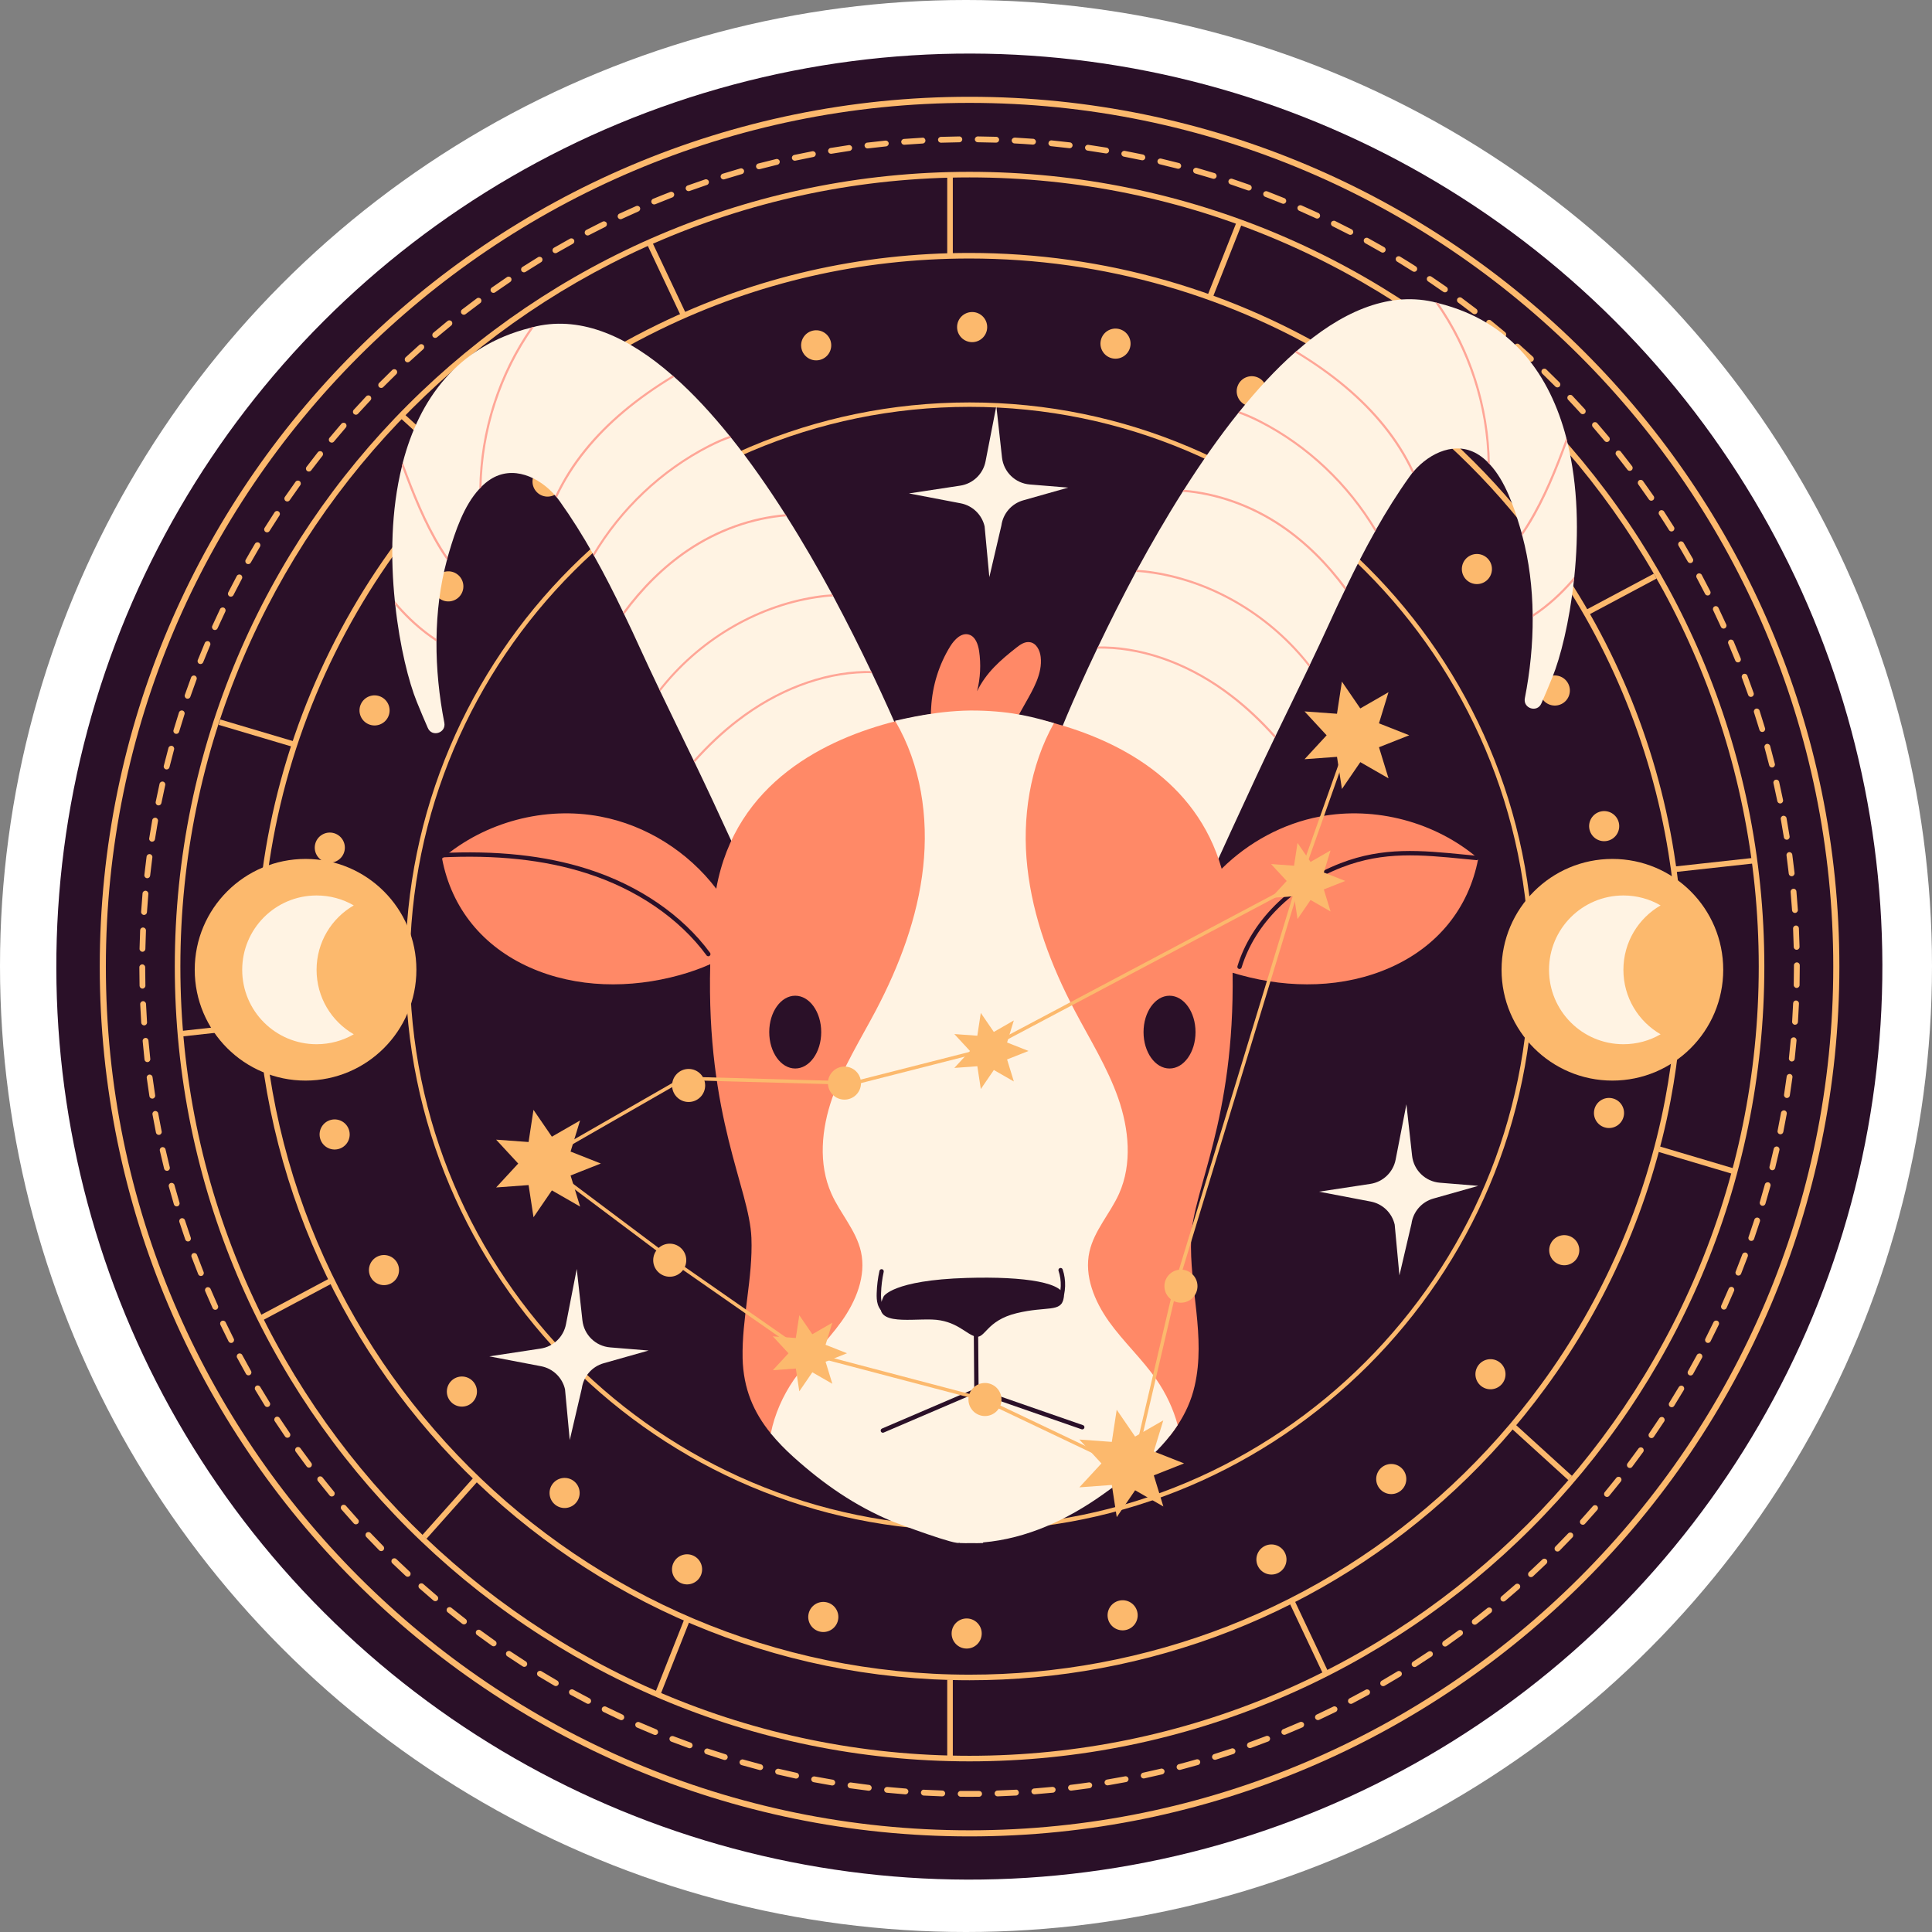 <?xml version="1.0" encoding="UTF-8"?>
<!-- Generator: Adobe Illustrator 25.2.3, SVG Export Plug-In . SVG Version: 6.00 Build 0)  -->
<svg xmlns="http://www.w3.org/2000/svg" xmlns:xlink="http://www.w3.org/1999/xlink" version="1.1" id="Capa_1" x="0px" y="0px" viewBox="0 0 512 512" style="enable-background:new 0 0 512 512;" xml:space="preserve" width="512" height="512">
<rect x="0" y="0" width="512" height="512" fill="#808080" stroke="none"/>
<g>
	<g>
		<circle style="fill:#FFFFFF;" cx="256" cy="256" r="256"/>
	</g>
	<g>
		<g>
			<g>
				<g>
					
						<ellipse transform="matrix(0.707 -0.707 0.707 0.707 -105.874 256.714)" style="fill:#2A1028;" cx="256.944" cy="256.157" rx="241.993" ry="241.993"/>
				</g>
				<g>
					<g>
						<g>
							<path style="fill:#FCB96D;" d="M256.945,466.779c-116.138,0-210.624-94.485-210.624-210.622S140.807,45.535,256.945,45.535         s210.623,94.485,210.623,210.622S373.083,466.779,256.945,466.779z M256.945,47.014         c-115.322,0-209.144,93.823-209.144,209.144s93.822,209.144,209.144,209.144s209.142-93.823,209.142-209.144         S372.267,47.014,256.945,47.014z"/>
						</g>
						<g>
							<path style="fill:#FCB96D;" d="M256.945,486.666c-127.104,0-230.51-103.407-230.51-230.509S129.841,25.648,256.945,25.648         c127.102,0,230.509,103.407,230.509,230.509S384.047,486.666,256.945,486.666z M256.945,27.266         c-126.211,0-228.89,102.68-228.89,228.891s102.68,228.891,228.89,228.891s228.889-102.68,228.889-228.891         S383.155,27.266,256.945,27.266z"/>
						</g>
						<g>
							<path style="fill:#FCB96D;" d="M256.945,476.173c-0.788,0-1.576-0.005-2.363-0.012c-0.426-0.005-0.769-0.354-0.766-0.78         c0.004-0.424,0.349-0.766,0.773-0.766c0.002,0,0.005,0,0.007,0c1.62,0.014,3.246,0.014,4.87-0.002         c0.477,0.041,0.776,0.337,0.781,0.763c0.005,0.428-0.337,0.778-0.764,0.782C258.638,476.168,257.791,476.173,256.945,476.173         z M249.708,476.055c-0.008,0-0.017,0-0.025,0c-1.637-0.053-3.268-0.123-4.897-0.214c-0.426-0.022-0.752-0.388-0.729-0.814         c0.023-0.426,0.4-0.821,0.814-0.727c1.617,0.087,3.238,0.156,4.863,0.21c0.426,0.014,0.761,0.371,0.748,0.797         C250.466,475.725,250.123,476.055,249.708,476.055z M264.352,476.052c-0.415,0-0.758-0.33-0.773-0.746         c-0.014-0.426,0.32-0.785,0.746-0.799c1.627-0.055,3.248-0.128,4.864-0.214c0.441-0.084,0.79,0.301,0.814,0.727         c0.023,0.426-0.303,0.792-0.729,0.814c-1.626,0.091-3.258,0.164-4.895,0.219         C264.369,476.052,264.361,476.052,264.352,476.052z M239.956,475.523c-0.02,0-0.041,0-0.06-0.002         c-1.632-0.125-3.258-0.267-4.882-0.429c-0.425-0.041-0.734-0.419-0.693-0.842c0.042-0.424,0.413-0.727,0.845-0.693         c1.612,0.156,3.228,0.299,4.848,0.424c0.426,0.034,0.744,0.405,0.711,0.831C240.694,475.214,240.355,475.523,239.956,475.523         z M274.103,475.51c-0.4,0-0.738-0.308-0.769-0.713c-0.033-0.426,0.285-0.797,0.711-0.831c1.621-0.125,3.237-0.27,4.847-0.428         c0.43-0.012,0.804,0.27,0.846,0.691c0.042,0.426-0.267,0.804-0.692,0.845c-1.622,0.164-3.25,0.308-4.883,0.433         C274.144,475.51,274.124,475.51,274.103,475.51z M230.236,474.562c-0.031,0-0.063-0.002-0.095-0.005         c-1.624-0.2-3.244-0.414-4.857-0.645c-0.423-0.063-0.716-0.453-0.655-0.876c0.06-0.424,0.46-0.71,0.874-0.655         c1.603,0.231,3.211,0.445,4.826,0.64c0.424,0.053,0.725,0.438,0.673,0.862C230.955,474.276,230.621,474.562,230.236,474.562z          M283.822,474.54c-0.385,0-0.719-0.289-0.766-0.681c-0.052-0.424,0.25-0.806,0.674-0.859         c1.613-0.193,3.221-0.409,4.823-0.643c0.423-0.055,0.814,0.231,0.875,0.655c0.061,0.421-0.231,0.814-0.654,0.876         c-1.614,0.233-3.234,0.45-4.859,0.647C283.885,474.538,283.853,474.54,283.822,474.54z M220.569,473.171         c-0.043,0-0.085-0.003-0.129-0.01c-1.614-0.272-3.222-0.559-4.824-0.864c-0.419-0.079-0.695-0.484-0.615-0.903         c0.079-0.421,0.477-0.696,0.904-0.614c1.59,0.301,3.189,0.587,4.791,0.855c0.421,0.072,0.705,0.469,0.634,0.891         C221.266,472.903,220.94,473.171,220.569,473.171z M293.488,473.139c-0.371,0-0.698-0.267-0.761-0.645         c-0.071-0.421,0.213-0.819,0.634-0.891c1.603-0.267,3.199-0.554,4.79-0.857c0.418-0.092,0.824,0.195,0.904,0.614         c0.081,0.419-0.194,0.823-0.613,0.903c-1.602,0.308-3.21,0.595-4.826,0.867C293.573,473.137,293.53,473.139,293.488,473.139z          M210.973,471.346c-0.054,0-0.108-0.005-0.163-0.017c-1.601-0.342-3.195-0.701-4.782-1.078         c-0.415-0.099-0.672-0.515-0.574-0.929c0.1-0.417,0.53-0.667,0.931-0.573c1.576,0.373,3.16,0.732,4.748,1.069         c0.417,0.089,0.684,0.498,0.595,0.917C211.651,471.098,211.33,471.346,210.973,471.346z M303.082,471.312         c-0.355,0-0.676-0.248-0.754-0.609c-0.09-0.419,0.175-0.828,0.592-0.92c1.589-0.342,3.172-0.701,4.749-1.074         c0.413-0.099,0.832,0.157,0.93,0.573c0.098,0.414-0.159,0.831-0.574,0.929c-1.586,0.378-3.179,0.737-4.78,1.083         C303.192,471.307,303.136,471.312,303.082,471.312z M201.468,469.092c-0.064,0-0.13-0.007-0.195-0.024         c-1.584-0.414-3.16-0.845-4.729-1.29c-0.411-0.118-0.649-0.544-0.531-0.956c0.117-0.409,0.538-0.65,0.954-0.532         c1.558,0.445,3.124,0.871,4.696,1.281c0.413,0.108,0.661,0.53,0.553,0.944C202.125,468.861,201.812,469.092,201.468,469.092z          M312.587,469.052c-0.343,0-0.657-0.231-0.747-0.578c-0.108-0.412,0.14-0.835,0.552-0.944         c1.571-0.409,3.136-0.838,4.693-1.286c0.418-0.108,0.838,0.123,0.956,0.532c0.118,0.409-0.119,0.838-0.53,0.956         c-1.57,0.448-3.147,0.881-4.729,1.295C312.717,469.044,312.65,469.052,312.587,469.052z M192.074,466.418         c-0.076,0-0.153-0.012-0.229-0.034c-1.568-0.486-3.13-0.989-4.684-1.509c-0.404-0.135-0.622-0.573-0.488-0.977         c0.135-0.402,0.569-0.633,0.979-0.486c1.542,0.515,3.091,1.013,4.65,1.495c0.407,0.128,0.635,0.561,0.509,0.968         C192.71,466.206,192.404,466.418,192.074,466.418z M321.978,466.367c-0.33,0-0.636-0.212-0.738-0.544         c-0.126-0.409,0.102-0.84,0.509-0.968c1.552-0.479,3.096-0.977,4.632-1.493c0.396-0.142,0.841,0.082,0.979,0.486         c0.135,0.404-0.083,0.843-0.487,0.977c-1.548,0.52-3.102,1.023-4.666,1.507C322.129,466.355,322.054,466.367,321.978,466.367         z M182.775,463.31c-0.087,0-0.176-0.014-0.261-0.046c-1.544-0.556-3.08-1.129-4.608-1.714         c-0.398-0.154-0.597-0.602-0.444-0.999c0.154-0.4,0.602-0.592,0.998-0.445c1.518,0.585,3.044,1.153,4.576,1.704         c0.402,0.145,0.61,0.587,0.466,0.99C183.388,463.115,183.091,463.31,182.775,463.31z M331.24,463.267         c-0.317,0-0.613-0.195-0.727-0.51c-0.144-0.402,0.064-0.845,0.465-0.989c1.529-0.551,3.048-1.117,4.561-1.7         c0.399-0.156,0.846,0.043,0.999,0.443c0.153,0.397-0.045,0.845-0.443,0.999c-1.523,0.585-3.054,1.156-4.592,1.712         C331.416,463.252,331.327,463.267,331.24,463.267z M173.63,459.788c-0.099,0-0.197-0.019-0.294-0.058         c-1.517-0.624-3.026-1.264-4.525-1.919c-0.391-0.171-0.569-0.626-0.398-1.016c0.17-0.392,0.626-0.568,1.017-0.4         c1.489,0.65,2.986,1.286,4.493,1.904c0.395,0.161,0.583,0.614,0.421,1.009C174.222,459.607,173.933,459.788,173.63,459.788z          M340.354,459.747c-0.303,0-0.592-0.181-0.715-0.479c-0.161-0.395,0.027-0.847,0.421-1.009         c1.497-0.614,2.984-1.247,4.462-1.895c0.394-0.164,0.847,0.01,1.018,0.397c0.171,0.392-0.007,0.847-0.397,1.018         c-1.49,0.652-2.989,1.29-4.496,1.909C340.552,459.728,340.452,459.747,340.354,459.747z M164.658,455.862         c-0.109,0-0.22-0.024-0.325-0.072c-1.488-0.691-2.965-1.399-4.433-2.121c-0.383-0.188-0.542-0.652-0.353-1.035         c0.19-0.383,0.656-0.534,1.034-0.352c1.459,0.717,2.926,1.42,4.403,2.107c0.386,0.18,0.555,0.638,0.374,1.025         C165.227,455.695,164.949,455.862,164.658,455.862z M349.269,455.842c-0.291,0-0.571-0.166-0.701-0.448         c-0.181-0.388-0.012-0.847,0.376-1.026c1.467-0.681,2.926-1.379,4.375-2.094c0.378-0.185,0.845-0.031,1.035,0.352         c0.189,0.383,0.031,0.847-0.352,1.035c-1.461,0.72-2.93,1.423-4.409,2.109C349.489,455.818,349.379,455.842,349.269,455.842z          M358.008,451.54c-0.279,0-0.549-0.152-0.686-0.416c-0.197-0.378-0.051-0.845,0.327-1.042         c1.436-0.749,2.864-1.512,4.282-2.287c0.374-0.205,0.845-0.07,1.05,0.306c0.205,0.373,0.067,0.843-0.306,1.047         c-1.427,0.785-2.865,1.553-4.31,2.306C358.25,451.511,358.128,451.54,358.008,451.54z M155.874,451.538         c-0.119,0-0.242-0.029-0.355-0.087c-1.454-0.756-2.897-1.531-4.331-2.318c-0.374-0.205-0.51-0.674-0.306-1.05         c0.206-0.373,0.675-0.51,1.05-0.303c1.424,0.782,2.858,1.548,4.3,2.299c0.379,0.197,0.526,0.664,0.329,1.042         C156.423,451.386,156.154,451.538,155.874,451.538z M366.548,446.853c-0.267,0-0.527-0.137-0.67-0.385         c-0.213-0.371-0.087-0.843,0.283-1.057c1.401-0.811,2.794-1.635,4.176-2.477c0.365-0.229,0.84-0.106,1.062,0.258         c0.223,0.364,0.107,0.84-0.258,1.062c-1.391,0.847-2.794,1.68-4.207,2.496C366.812,446.819,366.679,446.853,366.548,446.853z          M147.296,446.827c-0.131,0-0.264-0.034-0.385-0.103c-1.417-0.819-2.825-1.656-4.222-2.506         c-0.365-0.221-0.48-0.696-0.258-1.062c0.219-0.363,0.692-0.484,1.062-0.258c1.388,0.845,2.784,1.673,4.191,2.487         c0.369,0.214,0.496,0.686,0.283,1.057C147.823,446.689,147.563,446.827,147.296,446.827z M374.877,441.785         c-0.255,0-0.504-0.125-0.652-0.356c-0.23-0.359-0.125-0.838,0.235-1.066c1.364-0.874,2.719-1.762,4.064-2.665         c0.355-0.234,0.835-0.142,1.073,0.212c0.238,0.354,0.143,0.835-0.211,1.074c-1.354,0.908-2.719,1.801-4.093,2.68         C375.164,441.747,375.02,441.785,374.877,441.785z M138.941,441.737c-0.142,0-0.287-0.038-0.415-0.123         c-1.378-0.881-2.747-1.777-4.105-2.691c-0.354-0.238-0.449-0.717-0.211-1.071c0.24-0.354,0.719-0.45,1.073-0.21         c1.348,0.905,2.707,1.796,4.076,2.672c0.36,0.229,0.465,0.708,0.235,1.066C139.445,441.612,139.196,441.737,138.941,441.737z          M382.974,436.35c-0.244,0-0.483-0.116-0.633-0.33c-0.246-0.349-0.161-0.831,0.188-1.076c1.325-0.929,2.64-1.878,3.943-2.838         c0.344-0.258,0.827-0.181,1.081,0.161c0.253,0.344,0.179,0.828-0.164,1.081c-1.313,0.97-2.637,1.924-3.972,2.862         C383.282,436.304,383.126,436.35,382.974,436.35z M130.823,436.287c-0.153,0-0.308-0.046-0.444-0.142         c-1.337-0.941-2.662-1.897-3.979-2.87c-0.343-0.253-0.416-0.737-0.164-1.081c0.254-0.342,0.739-0.416,1.081-0.161         c1.307,0.963,2.625,1.914,3.953,2.85c0.349,0.245,0.432,0.727,0.186,1.076C131.306,436.174,131.066,436.287,130.823,436.287z          M390.823,430.565c-0.231,0-0.46-0.103-0.611-0.301c-0.261-0.337-0.199-0.823,0.14-1.083         c1.283-0.992,2.554-1.996,3.814-3.017c0.332-0.267,0.817-0.217,1.087,0.116c0.268,0.332,0.217,0.819-0.114,1.088         c-1.27,1.026-2.551,2.039-3.843,3.036C391.154,430.512,390.988,430.565,390.823,430.565z M122.96,430.478         c-0.166,0-0.332-0.053-0.473-0.161c-1.293-1.001-2.576-2.015-3.847-3.045c-0.332-0.267-0.383-0.753-0.114-1.086         c0.268-0.33,0.756-0.388,1.087-0.113c1.261,1.021,2.535,2.029,3.82,3.021c0.337,0.26,0.4,0.746,0.139,1.083         C123.418,430.375,123.189,430.478,122.96,430.478z M398.414,424.426c-0.219,0-0.438-0.094-0.591-0.274         c-0.274-0.325-0.233-0.814,0.093-1.088c1.239-1.047,2.464-2.106,3.677-3.18c0.321-0.282,0.808-0.253,1.092,0.065         c0.283,0.32,0.253,0.809-0.066,1.09c-1.223,1.083-2.458,2.152-3.706,3.204C398.768,424.366,398.591,424.426,398.414,424.426z          M115.362,424.332c-0.177,0-0.354-0.06-0.5-0.183c-1.247-1.057-2.483-2.126-3.706-3.212c-0.319-0.284-0.348-0.77-0.065-1.09         c0.285-0.32,0.774-0.344,1.09-0.065c1.213,1.076,2.44,2.14,3.68,3.187c0.325,0.275,0.366,0.763,0.09,1.088         C115.799,424.238,115.581,424.332,115.362,424.332z M405.727,417.96c-0.208,0-0.415-0.084-0.567-0.248         c-0.29-0.313-0.271-0.802,0.042-1.093c1.192-1.1,2.37-2.212,3.536-3.341c0.306-0.296,0.797-0.286,1.092,0.019         c0.297,0.306,0.289,0.794-0.018,1.093c-1.174,1.134-2.362,2.256-3.561,3.366C406.102,417.892,405.915,417.96,405.727,417.96z          M108.047,417.856c-0.188,0-0.376-0.067-0.525-0.205c-1.199-1.11-2.386-2.234-3.559-3.368         c-0.307-0.296-0.315-0.787-0.018-1.093c0.296-0.303,0.787-0.313,1.092-0.019c1.166,1.129,2.344,2.244,3.535,3.344         c0.313,0.291,0.332,0.78,0.042,1.093C108.462,417.772,108.255,417.856,108.047,417.856z M412.749,411.176         c-0.196,0-0.394-0.075-0.544-0.224c-0.303-0.301-0.306-0.79-0.005-1.093c1.141-1.151,2.269-2.316,3.385-3.495         c0.295-0.306,0.784-0.323,1.092-0.029c0.311,0.294,0.324,0.782,0.03,1.093c-1.123,1.184-2.261,2.359-3.409,3.52         C413.148,411.099,412.948,411.176,412.749,411.176z M101.027,411.062c-0.2,0-0.398-0.077-0.55-0.229         c-1.148-1.163-2.283-2.337-3.405-3.522c-0.294-0.31-0.28-0.799,0.03-1.093c0.311-0.294,0.8-0.277,1.092,0.029         c1.115,1.18,2.242,2.345,3.384,3.498c0.3,0.303,0.296,0.794-0.007,1.093C101.419,410.988,101.223,411.062,101.027,411.062z          M419.466,404.083c-0.185,0-0.371-0.065-0.519-0.2c-0.317-0.286-0.341-0.775-0.054-1.09c1.09-1.206,2.167-2.419,3.229-3.645         c0.281-0.323,0.768-0.356,1.089-0.079c0.323,0.282,0.358,0.768,0.078,1.09c-1.07,1.235-2.153,2.458-3.251,3.669         C419.886,403.997,419.676,404.083,419.466,404.083z M94.318,403.968c-0.211,0-0.42-0.087-0.573-0.255         c-1.095-1.208-2.177-2.431-3.245-3.666c-0.279-0.323-0.244-0.811,0.078-1.091c0.321-0.277,0.811-0.241,1.089,0.079         c1.061,1.225,2.135,2.439,3.224,3.642c0.286,0.315,0.262,0.804-0.054,1.091C94.688,403.903,94.503,403.968,94.318,403.968z          M425.865,396.7c-0.175,0-0.349-0.058-0.492-0.178c-0.33-0.272-0.376-0.758-0.102-1.088c1.035-1.249,2.056-2.511,3.065-3.784         c0.264-0.335,0.75-0.388,1.085-0.128c0.335,0.265,0.391,0.751,0.126,1.086c-1.014,1.283-2.044,2.554-3.086,3.813         C426.306,396.604,426.086,396.7,425.865,396.7z M87.931,396.587c-0.222,0-0.443-0.096-0.596-0.282         c-1.04-1.257-2.067-2.525-3.08-3.809c-0.264-0.335-0.207-0.821,0.128-1.086c0.333-0.26,0.82-0.21,1.086,0.128         c1.006,1.273,2.026,2.533,3.059,3.784c0.272,0.327,0.225,0.816-0.104,1.086C88.279,396.529,88.104,396.587,87.931,396.587z          M431.929,389.035c-0.163,0-0.326-0.051-0.466-0.156c-0.341-0.258-0.408-0.741-0.15-1.083c0.98-1.295,1.944-2.6,2.896-3.917         c0.248-0.347,0.728-0.424,1.079-0.173c0.345,0.25,0.424,0.732,0.173,1.078c-0.957,1.326-1.928,2.641-2.915,3.946         C432.393,388.929,432.162,389.035,431.929,389.035z M81.881,388.934c-0.234,0-0.465-0.106-0.616-0.308         c-0.984-1.3-1.952-2.612-2.908-3.936c-0.249-0.347-0.171-0.831,0.175-1.078c0.345-0.253,0.829-0.173,1.08,0.173         c0.949,1.314,1.91,2.617,2.886,3.912c0.258,0.339,0.19,0.823-0.15,1.081C82.207,388.883,82.044,388.934,81.881,388.934z          M437.651,381.11c-0.151,0-0.303-0.043-0.437-0.137c-0.352-0.241-0.441-0.722-0.199-1.074         c0.922-1.339,1.828-2.687,2.719-4.044c0.236-0.356,0.715-0.46,1.07-0.222c0.358,0.234,0.456,0.713,0.223,1.069         c-0.898,1.367-1.812,2.725-2.738,4.073C438.139,380.992,437.898,381.11,437.651,381.11z M76.177,381.021         c-0.247,0-0.488-0.118-0.638-0.335c-0.923-1.343-1.833-2.699-2.729-4.061c-0.233-0.356-0.135-0.835,0.223-1.069         c0.354-0.236,0.835-0.135,1.07,0.221c0.888,1.353,1.791,2.699,2.709,4.032c0.242,0.352,0.153,0.833-0.199,1.074         C76.48,380.978,76.327,381.021,76.177,381.021z M443.016,372.93c-0.14,0-0.282-0.038-0.408-0.118         c-0.362-0.226-0.472-0.703-0.246-1.064c0.861-1.377,1.706-2.764,2.536-4.162c0.217-0.366,0.691-0.493,1.059-0.27         c0.367,0.217,0.487,0.691,0.27,1.059c-0.837,1.408-1.688,2.805-2.555,4.191C443.525,372.802,443.274,372.93,443.016,372.93z          M70.831,372.867c-0.259,0-0.51-0.13-0.657-0.363c-0.862-1.382-1.71-2.773-2.543-4.179c-0.218-0.368-0.096-0.843,0.271-1.059         c0.362-0.226,0.839-0.096,1.058,0.27c0.828,1.396,1.669,2.778,2.527,4.15c0.225,0.361,0.116,0.838-0.247,1.064         C71.112,372.828,70.971,372.867,70.831,372.867z M448.013,364.521c-0.129,0-0.259-0.031-0.379-0.101         c-0.372-0.209-0.502-0.681-0.293-1.052c0.799-1.413,1.582-2.838,2.35-4.271c0.201-0.378,0.667-0.52,1.046-0.318         c0.376,0.202,0.518,0.669,0.317,1.045c-0.773,1.447-1.562,2.882-2.366,4.304         C448.545,364.379,448.282,364.521,448.013,364.521z M65.855,364.484c-0.271,0-0.532-0.142-0.674-0.392         c-0.8-1.418-1.585-2.848-2.354-4.288c-0.201-0.376-0.059-0.845,0.317-1.045c0.38-0.202,0.846-0.058,1.046,0.318         c0.764,1.43,1.544,2.845,2.338,4.254c0.209,0.373,0.078,0.845-0.294,1.054C66.114,364.453,65.983,364.484,65.855,364.484z          M61.258,355.895c-0.283,0-0.555-0.154-0.691-0.424c-0.735-1.452-1.455-2.913-2.159-4.384         c-0.184-0.385-0.022-0.847,0.363-1.033c0.383-0.178,0.846-0.019,1.03,0.364c0.699,1.461,1.414,2.913,2.145,4.355         c0.193,0.38,0.04,0.845-0.341,1.038C61.494,355.868,61.375,355.895,61.258,355.895z M452.63,355.89         c-0.117,0-0.236-0.026-0.349-0.084c-0.38-0.193-0.532-0.657-0.338-1.038c0.734-1.449,1.453-2.908,2.156-4.377         c0.184-0.385,0.649-0.542,1.03-0.363c0.385,0.185,0.548,0.648,0.363,1.033c-0.708,1.478-1.431,2.947-2.173,4.405         C453.184,355.736,452.913,355.89,452.63,355.89z M57.05,347.113c-0.294,0-0.575-0.169-0.704-0.455         c-0.67-1.483-1.324-2.973-1.962-4.473c-0.166-0.395,0.017-0.847,0.409-1.013c0.395-0.169,0.846,0.017,1.014,0.407         c0.633,1.49,1.282,2.971,1.948,4.444c0.176,0.388,0.002,0.845-0.386,1.021C57.266,347.091,57.157,347.113,57.05,347.113z          M456.861,347.06c-0.107,0-0.215-0.022-0.318-0.07c-0.39-0.176-0.562-0.633-0.386-1.021c0.669-1.481,1.322-2.971,1.958-4.468         c0.167-0.395,0.625-0.578,1.014-0.409c0.392,0.166,0.575,0.619,0.409,1.013c-0.642,1.509-1.299,3.009-1.973,4.499         C457.436,346.891,457.155,347.06,456.861,347.06z M53.243,338.155c-0.307,0-0.597-0.183-0.717-0.486         c-0.605-1.514-1.194-3.038-1.766-4.572c-0.149-0.4,0.053-0.845,0.453-0.994c0.398-0.14,0.845,0.053,0.994,0.455         c0.569,1.519,1.153,3.033,1.754,4.538c0.159,0.397-0.035,0.845-0.431,1.004C53.436,338.138,53.338,338.155,53.243,338.155z          M460.691,338.042c-0.095,0-0.193-0.017-0.286-0.055c-0.396-0.157-0.59-0.607-0.431-1.004         c0.602-1.512,1.187-3.029,1.755-4.555c0.151-0.4,0.597-0.609,0.994-0.455c0.4,0.149,0.603,0.595,0.455,0.994         c-0.573,1.536-1.163,3.067-1.77,4.589C461.288,337.859,460.998,338.042,460.691,338.042z M49.826,329.005         c-0.32,0-0.619-0.2-0.73-0.52c-0.537-1.541-1.056-3.089-1.56-4.646c-0.131-0.407,0.091-0.843,0.498-0.973         c0.401-0.137,0.841,0.089,0.973,0.496c0.5,1.548,1.016,3.086,1.548,4.617c0.141,0.402-0.072,0.843-0.475,0.982         C49.995,328.99,49.91,329.005,49.826,329.005z M464.112,328.862c-0.084,0-0.17-0.014-0.253-0.043         c-0.403-0.14-0.618-0.58-0.478-0.982c0.533-1.538,1.05-3.084,1.55-4.634c0.13-0.407,0.562-0.638,0.973-0.498         c0.406,0.13,0.63,0.566,0.498,0.97c-0.503,1.565-1.024,3.12-1.56,4.668C464.732,328.663,464.432,328.862,464.112,328.862z          M46.824,319.71c-0.333,0-0.64-0.217-0.74-0.551c-0.467-1.565-0.916-3.134-1.348-4.714c-0.113-0.412,0.13-0.838,0.542-0.951         c0.404-0.101,0.835,0.132,0.948,0.542c0.43,1.57,0.876,3.13,1.339,4.68c0.123,0.409-0.111,0.84-0.52,0.963         C46.971,319.7,46.896,319.71,46.824,319.71z M467.113,319.548c-0.072,0-0.147-0.01-0.22-0.031         c-0.409-0.123-0.642-0.554-0.52-0.963c0.462-1.553,0.908-3.113,1.336-4.68c0.112-0.412,0.534-0.645,0.948-0.542         c0.412,0.113,0.655,0.539,0.542,0.951c-0.431,1.577-0.879,3.147-1.346,4.714         C467.753,319.332,467.446,319.548,467.113,319.548z M44.243,310.29c-0.347,0-0.662-0.234-0.75-0.585         c-0.396-1.582-0.774-3.173-1.135-4.767c-0.094-0.416,0.166-0.831,0.583-0.924c0.412-0.094,0.83,0.166,0.924,0.583         c0.359,1.584,0.734,3.161,1.128,4.733c0.104,0.414-0.148,0.833-0.562,0.936C44.368,310.282,44.304,310.29,44.243,310.29z          M469.686,310.126c-0.061,0-0.124-0.007-0.187-0.024c-0.414-0.104-0.667-0.522-0.563-0.936         c0.392-1.57,0.767-3.149,1.124-4.735c0.093-0.417,0.509-0.676,0.923-0.583c0.416,0.094,0.678,0.508,0.584,0.924         c-0.36,1.596-0.737,3.185-1.132,4.769C470.348,309.892,470.033,310.126,469.686,310.126z M42.085,300.764         c-0.36,0-0.681-0.253-0.756-0.619c-0.325-1.599-0.632-3.204-0.922-4.815c-0.076-0.421,0.203-0.823,0.624-0.898         c0.417-0.065,0.822,0.205,0.898,0.624c0.288,1.601,0.592,3.192,0.915,4.781c0.085,0.419-0.185,0.826-0.603,0.912         C42.188,300.759,42.137,300.764,42.085,300.764z M471.836,300.598c-0.052,0-0.102-0.005-0.154-0.014         c-0.419-0.087-0.69-0.493-0.604-0.912c0.321-1.586,0.625-3.18,0.911-4.781c0.075-0.419,0.483-0.693,0.897-0.624         c0.42,0.075,0.699,0.477,0.625,0.898c-0.289,1.611-0.595,3.214-0.918,4.815C472.518,300.345,472.196,300.598,471.836,300.598         z M40.356,291.151c-0.374,0-0.703-0.272-0.762-0.652c-0.253-1.613-0.489-3.228-0.705-4.851         c-0.057-0.424,0.24-0.814,0.663-0.869c0.418-0.06,0.812,0.238,0.868,0.662c0.217,1.613,0.45,3.219,0.701,4.817         c0.066,0.421-0.222,0.818-0.644,0.883C40.437,291.148,40.396,291.151,40.356,291.151z M473.556,290.985         c-0.04,0-0.079-0.002-0.12-0.01c-0.421-0.065-0.71-0.46-0.644-0.881c0.249-1.601,0.482-3.207,0.697-4.817         c0.055-0.424,0.435-0.72,0.868-0.664c0.423,0.055,0.72,0.445,0.663,0.867c-0.215,1.625-0.45,3.24-0.702,4.851         C474.259,290.713,473.93,290.985,473.556,290.985z M39.061,281.471c-0.389,0-0.723-0.291-0.767-0.689         c-0.181-1.62-0.343-3.245-0.487-4.877c-0.038-0.424,0.276-0.799,0.701-0.838c0.418-0.07,0.8,0.277,0.838,0.703         c0.145,1.618,0.307,3.233,0.485,4.844c0.047,0.424-0.259,0.804-0.682,0.852C39.119,281.468,39.09,281.471,39.061,281.471z          M474.848,281.302c-0.029,0-0.057-0.002-0.085-0.005c-0.425-0.046-0.731-0.428-0.684-0.852         c0.177-1.611,0.338-3.226,0.482-4.844c0.036-0.426,0.407-0.729,0.836-0.703c0.426,0.038,0.74,0.414,0.702,0.838         c-0.143,1.632-0.305,3.257-0.484,4.877C475.571,281.009,475.236,281.302,474.848,281.302z M38.196,271.74         c-0.403,0-0.743-0.313-0.769-0.722c-0.109-1.625-0.2-3.255-0.272-4.894c-0.019-0.426,0.311-0.787,0.738-0.807         c0.371-0.036,0.786,0.313,0.805,0.739c0.072,1.625,0.162,3.245,0.27,4.861c0.029,0.424-0.292,0.792-0.719,0.821         C38.231,271.74,38.214,271.74,38.196,271.74z M475.705,271.569c-0.018,0-0.035,0-0.052-0.002         c-0.426-0.026-0.749-0.395-0.721-0.821c0.107-1.615,0.196-3.233,0.267-4.858c0.018-0.426,0.347-0.775,0.805-0.739         c0.426,0.019,0.757,0.38,0.738,0.806c-0.071,1.635-0.16,3.267-0.267,4.892C476.447,271.256,476.108,271.569,475.705,271.569z          M37.76,261.993c-0.419,0-0.763-0.335-0.773-0.756c-0.037-1.627-0.057-3.26-0.058-4.899c0-0.426,0.345-0.773,0.773-0.773         c0.426,0,0.773,0.347,0.773,0.773c0.001,1.625,0.02,3.247,0.058,4.865c0.01,0.426-0.329,0.78-0.755,0.79         C37.772,261.993,37.766,261.993,37.76,261.993z M476.132,261.815c-0.005,0-0.011,0-0.017,0         c-0.426-0.01-0.764-0.364-0.756-0.79c0.035-1.62,0.053-3.24,0.053-4.868v-0.344c0-0.426,0.345-0.773,0.773-0.773         c0.427,0,0.773,0.347,0.773,0.773v0.344c0,1.637-0.018,3.272-0.053,4.901C476.895,261.48,476.551,261.815,476.132,261.815z          M37.753,252.228c-0.005,0-0.011,0-0.017,0c-0.426-0.01-0.764-0.363-0.756-0.79c0.035-1.637,0.087-3.269,0.158-4.899         c0.017-0.426,0.366-0.778,0.805-0.739c0.426,0.019,0.757,0.38,0.738,0.806c-0.069,1.615-0.12,3.238-0.155,4.865         C38.516,251.894,38.172,252.228,37.753,252.228z M476.125,251.704c-0.419,0-0.763-0.335-0.773-0.754         c-0.039-1.627-0.094-3.25-0.167-4.865c-0.019-0.428,0.31-0.79,0.737-0.809c0.427-0.022,0.787,0.311,0.806,0.737         c0.073,1.63,0.131,3.262,0.17,4.899c0.01,0.428-0.327,0.782-0.755,0.792C476.137,251.704,476.131,251.704,476.125,251.704z          M38.174,242.469c-0.017,0-0.034,0-0.052-0.002c-0.425-0.026-0.749-0.395-0.721-0.821c0.107-1.632,0.231-3.26,0.372-4.887         c0.037-0.426,0.408-0.734,0.838-0.703c0.425,0.038,0.739,0.412,0.703,0.838c-0.141,1.613-0.265,3.231-0.369,4.853         C38.917,242.156,38.577,242.469,38.174,242.469z M475.681,241.944c-0.403,0-0.743-0.313-0.769-0.72         c-0.109-1.622-0.237-3.24-0.382-4.851c-0.038-0.426,0.274-0.802,0.699-0.84c0.431-0.058,0.801,0.274,0.839,0.701         c0.147,1.625,0.274,3.252,0.385,4.885c0.028,0.426-0.294,0.794-0.72,0.823C475.715,241.944,475.699,241.944,475.681,241.944z          M39.024,232.738c-0.029,0-0.056-0.002-0.085-0.005c-0.424-0.046-0.731-0.428-0.684-0.852c0.178-1.627,0.375-3.25,0.59-4.865         c0.054-0.424,0.45-0.732,0.867-0.665c0.424,0.055,0.721,0.443,0.664,0.867c-0.212,1.606-0.407,3.214-0.585,4.832         C39.747,232.445,39.413,232.738,39.024,232.738z M474.807,232.218c-0.388,0-0.722-0.291-0.767-0.686         c-0.181-1.618-0.38-3.228-0.596-4.832c-0.057-0.424,0.24-0.811,0.662-0.869c0.425-0.053,0.812,0.238,0.869,0.662         c0.218,1.618,0.418,3.238,0.601,4.865c0.047,0.424-0.258,0.807-0.682,0.855C474.864,232.216,474.836,232.218,474.807,232.218         z M40.306,223.058c-0.04,0-0.08-0.002-0.119-0.01c-0.423-0.065-0.711-0.46-0.645-0.881c0.25-1.62,0.519-3.231,0.805-4.836         c0.075-0.421,0.473-0.688,0.897-0.626c0.42,0.075,0.699,0.477,0.625,0.896c-0.284,1.596-0.55,3.197-0.8,4.803         C41.009,222.786,40.68,223.058,40.306,223.058z M473.502,222.538c-0.373,0-0.702-0.272-0.762-0.652         c-0.254-1.608-0.525-3.207-0.813-4.8c-0.076-0.419,0.203-0.821,0.624-0.898c0.406-0.065,0.822,0.202,0.898,0.624         c0.29,1.603,0.561,3.216,0.817,4.834c0.066,0.421-0.222,0.816-0.643,0.883C473.583,222.536,473.543,222.538,473.502,222.538z          M42.019,213.441c-0.05,0-0.102-0.005-0.154-0.014c-0.418-0.084-0.689-0.491-0.604-0.91c0.323-1.606,0.663-3.202,1.021-4.793         c0.093-0.421,0.504-0.676,0.923-0.585c0.416,0.094,0.678,0.506,0.584,0.922c-0.355,1.582-0.693,3.168-1.014,4.759         C42.701,213.188,42.378,213.441,42.019,213.441z M471.766,212.926c-0.359,0-0.681-0.253-0.756-0.619         c-0.325-1.594-0.667-3.178-1.026-4.757c-0.095-0.417,0.166-0.831,0.583-0.924c0.41-0.089,0.829,0.164,0.924,0.583         c0.361,1.589,0.705,3.187,1.033,4.791c0.086,0.419-0.184,0.826-0.603,0.91C471.87,212.921,471.818,212.926,471.766,212.926z          M44.158,203.91c-0.061,0-0.124-0.007-0.187-0.022c-0.414-0.104-0.666-0.522-0.563-0.936         c0.394-1.589,0.805-3.171,1.235-4.745c0.111-0.412,0.527-0.64,0.949-0.544c0.412,0.113,0.655,0.537,0.542,0.949         c-0.425,1.565-0.834,3.137-1.225,4.711C44.821,203.674,44.505,203.91,44.158,203.91z M469.603,203.397         c-0.345,0-0.66-0.234-0.749-0.585c-0.395-1.577-0.808-3.144-1.237-4.706c-0.113-0.412,0.129-0.835,0.54-0.949         c0.413-0.116,0.837,0.128,0.95,0.539c0.432,1.572,0.847,3.154,1.247,4.74c0.104,0.414-0.148,0.833-0.562,0.937         C469.73,203.39,469.666,203.397,469.603,203.397z M46.724,194.485c-0.072,0-0.147-0.01-0.22-0.031         c-0.408-0.123-0.642-0.551-0.52-0.96c0.465-1.57,0.946-3.13,1.446-4.685c0.129-0.407,0.561-0.628,0.971-0.501         c0.407,0.13,0.631,0.566,0.5,0.973c-0.495,1.546-0.974,3.096-1.436,4.651C47.365,194.268,47.057,194.485,46.724,194.485z          M467.014,193.982c-0.332,0-0.639-0.217-0.74-0.551c-0.467-1.555-0.948-3.103-1.448-4.646         c-0.131-0.407,0.091-0.843,0.497-0.973c0.407-0.137,0.843,0.089,0.974,0.496c0.502,1.553,0.988,3.115,1.458,4.68         c0.123,0.409-0.109,0.838-0.518,0.961C467.162,193.972,467.087,193.982,467.014,193.982z M49.717,185.168         c-0.084,0-0.17-0.014-0.253-0.043c-0.403-0.14-0.618-0.58-0.478-0.982c0.538-1.55,1.093-3.096,1.662-4.629         c0.148-0.397,0.595-0.607,0.994-0.455c0.4,0.149,0.603,0.595,0.455,0.994c-0.567,1.524-1.117,3.055-1.65,4.596         C50.337,184.969,50.038,185.168,49.717,185.168z M464.005,184.689c-0.319,0-0.619-0.2-0.729-0.518         c-0.535-1.534-1.087-3.06-1.655-4.576c-0.149-0.4,0.053-0.845,0.453-0.997c0.398-0.14,0.845,0.055,0.994,0.453         c0.573,1.531,1.129,3.067,1.667,4.61c0.141,0.404-0.072,0.845-0.475,0.985C464.176,184.675,464.089,184.689,464.005,184.689z          M53.131,175.982c-0.095,0-0.191-0.017-0.285-0.055c-0.397-0.156-0.591-0.607-0.432-1.004         c0.605-1.524,1.228-3.038,1.867-4.548c0.166-0.392,0.627-0.573,1.012-0.412c0.394,0.166,0.577,0.621,0.41,1.014         c-0.634,1.5-1.252,3.004-1.855,4.519C53.728,175.796,53.438,175.982,53.131,175.982z M460.58,175.544         c-0.307,0-0.597-0.183-0.717-0.486c-0.599-1.505-1.217-2.997-1.85-4.483c-0.169-0.392,0.014-0.847,0.407-1.014         c0.394-0.171,0.846,0.015,1.014,0.407c0.638,1.495,1.26,3.002,1.864,4.516c0.159,0.397-0.035,0.845-0.431,1.004         C460.773,175.527,460.675,175.544,460.58,175.544z M56.954,166.964c-0.106,0-0.214-0.022-0.317-0.068         c-0.39-0.176-0.563-0.633-0.388-1.023c0.673-1.495,1.362-2.98,2.068-4.456c0.183-0.387,0.645-0.549,1.03-0.366         c0.385,0.185,0.548,0.645,0.364,1.03c-0.701,1.466-1.386,2.942-2.054,4.427C57.529,166.795,57.249,166.964,56.954,166.964z          M456.766,166.586c-0.294,0-0.574-0.169-0.704-0.455c-0.668-1.473-1.352-2.939-2.051-4.396         c-0.184-0.385-0.022-0.847,0.362-1.03c0.385-0.19,0.846-0.024,1.031,0.361c0.704,1.466,1.393,2.942,2.066,4.429         c0.176,0.388,0.004,0.845-0.385,1.021C456.981,166.564,456.873,166.586,456.766,166.586z M61.173,158.129         c-0.117,0-0.236-0.026-0.348-0.084c-0.38-0.193-0.533-0.657-0.341-1.038c0.739-1.461,1.494-2.913,2.265-4.357         c0.201-0.376,0.668-0.522,1.045-0.318c0.377,0.2,0.519,0.669,0.318,1.045c-0.764,1.435-1.514,2.877-2.248,4.329         C61.728,157.975,61.456,158.129,61.173,158.129z M452.553,157.809c-0.282,0-0.554-0.154-0.69-0.424         c-0.734-1.442-1.483-2.877-2.247-4.302c-0.201-0.378-0.06-0.845,0.317-1.047c0.372-0.202,0.845-0.063,1.046,0.315         c0.769,1.435,1.523,2.879,2.262,4.336c0.194,0.38,0.042,0.845-0.338,1.038C452.79,157.782,452.67,157.809,452.553,157.809z          M65.784,149.496c-0.128,0-0.258-0.031-0.378-0.099c-0.372-0.209-0.503-0.681-0.294-1.052         c0.803-1.43,1.621-2.848,2.457-4.254c0.217-0.366,0.69-0.491,1.059-0.27c0.367,0.219,0.487,0.691,0.27,1.059         c-0.828,1.396-1.642,2.805-2.44,4.22C66.317,149.354,66.055,149.496,65.784,149.496z M447.949,149.221         c-0.27,0-0.532-0.142-0.674-0.392c-0.796-1.408-1.608-2.809-2.436-4.201c-0.218-0.366-0.098-0.84,0.27-1.059         c0.366-0.217,0.841-0.096,1.059,0.27c0.833,1.401,1.65,2.812,2.453,4.23c0.21,0.371,0.079,0.843-0.293,1.052         C448.208,149.19,448.078,149.221,447.949,149.221z M70.774,141.08c-0.14,0-0.28-0.038-0.408-0.118         c-0.361-0.224-0.472-0.701-0.247-1.064c0.867-1.389,1.747-2.768,2.643-4.136c0.233-0.356,0.709-0.46,1.07-0.221         c0.356,0.233,0.456,0.713,0.223,1.069c-0.89,1.358-1.765,2.727-2.624,4.107C71.284,140.95,71.032,141.08,70.774,141.08z          M442.965,140.844c-0.259,0-0.51-0.13-0.657-0.364c-0.857-1.375-1.731-2.737-2.621-4.09         c-0.233-0.356-0.135-0.835,0.223-1.069c0.354-0.236,0.834-0.135,1.07,0.221c0.894,1.363,1.775,2.735,2.64,4.119         c0.225,0.361,0.116,0.838-0.247,1.064C443.246,140.805,443.105,140.844,442.965,140.844z M76.132,132.899         c-0.15,0-0.302-0.043-0.437-0.135c-0.351-0.243-0.441-0.725-0.199-1.076c0.927-1.348,1.868-2.687,2.824-4.013         c0.249-0.347,0.731-0.426,1.08-0.173c0.345,0.248,0.424,0.732,0.175,1.079c-0.951,1.317-1.885,2.646-2.805,3.984         C76.621,132.781,76.379,132.899,76.132,132.899z M437.613,132.695c-0.247,0-0.487-0.118-0.638-0.335         c-0.918-1.336-1.852-2.66-2.8-3.972c-0.25-0.347-0.172-0.828,0.173-1.078c0.348-0.253,0.829-0.171,1.078,0.173         c0.954,1.322,1.896,2.655,2.821,4.001c0.242,0.351,0.153,0.833-0.199,1.074C437.916,132.651,437.763,132.695,437.613,132.695         z M81.849,124.967c-0.161,0-0.325-0.051-0.465-0.157c-0.341-0.258-0.408-0.742-0.15-1.081c0.986-1.305,1.984-2.6,2.997-3.883         c0.265-0.335,0.751-0.388,1.086-0.128c0.335,0.265,0.391,0.751,0.128,1.086c-1.006,1.273-1.999,2.559-2.978,3.854         C82.315,124.861,82.083,124.967,81.849,124.967z M431.902,124.786c-0.233,0-0.465-0.106-0.616-0.306         c-0.977-1.293-1.969-2.576-2.975-3.845c-0.265-0.332-0.21-0.819,0.125-1.083c0.335-0.267,0.819-0.209,1.086,0.125         c1.014,1.278,2.013,2.566,2.997,3.869c0.258,0.342,0.19,0.826-0.15,1.083C432.229,124.736,432.065,124.786,431.902,124.786z          M87.909,117.299c-0.173,0-0.348-0.058-0.492-0.178c-0.329-0.272-0.376-0.758-0.104-1.088         c1.041-1.257,2.098-2.506,3.167-3.741c0.281-0.323,0.768-0.354,1.089-0.079c0.323,0.279,0.357,0.768,0.078,1.09         c-1.062,1.225-2.109,2.465-3.143,3.717C88.352,117.203,88.131,117.299,87.909,117.299z M425.842,117.136         c-0.222,0-0.442-0.096-0.595-0.279c-1.034-1.247-2.082-2.487-3.144-3.712c-0.279-0.323-0.244-0.811,0.078-1.09         c0.32-0.277,0.809-0.243,1.089,0.079c1.069,1.235,2.124,2.48,3.166,3.736c0.272,0.33,0.228,0.816-0.101,1.088         C426.191,117.078,426.016,117.136,425.842,117.136z M94.302,109.909c-0.185,0-0.371-0.065-0.518-0.2         c-0.316-0.286-0.342-0.775-0.055-1.09c1.095-1.213,2.205-2.415,3.328-3.602c0.294-0.306,0.782-0.323,1.092-0.029         c0.311,0.294,0.324,0.782,0.03,1.093c-1.113,1.177-2.216,2.369-3.304,3.573C94.723,109.822,94.513,109.909,94.302,109.909z          M419.451,109.762c-0.211,0-0.42-0.087-0.573-0.253c-1.089-1.204-2.191-2.393-3.307-3.57c-0.294-0.311-0.28-0.799,0.03-1.093         c0.311-0.294,0.798-0.279,1.092,0.029c1.123,1.187,2.234,2.386,3.331,3.594c0.286,0.318,0.262,0.807-0.054,1.093         C419.822,109.697,419.637,109.762,419.451,109.762z M101.014,102.814c-0.196,0-0.392-0.075-0.543-0.224         c-0.303-0.299-0.307-0.79-0.006-1.093c1.148-1.16,2.309-2.311,3.483-3.447c0.305-0.296,0.797-0.286,1.092,0.019         c0.297,0.306,0.289,0.795-0.018,1.093c-1.165,1.127-2.318,2.268-3.458,3.423         C101.412,102.737,101.212,102.814,101.014,102.814z M412.737,102.672c-0.199,0-0.398-0.077-0.549-0.229         c-1.142-1.155-2.295-2.294-3.463-3.421c-0.307-0.296-0.315-0.787-0.019-1.093c0.298-0.306,0.786-0.313,1.093-0.019         c1.175,1.136,2.338,2.285,3.487,3.445c0.301,0.303,0.299,0.792-0.005,1.093C413.13,102.598,412.933,102.672,412.737,102.672z          M108.03,96.021c-0.208,0-0.415-0.084-0.567-0.248c-0.29-0.313-0.271-0.802,0.042-1.093c1.198-1.107,2.409-2.205,3.632-3.288         c0.319-0.279,0.808-0.25,1.091,0.065c0.284,0.32,0.254,0.809-0.065,1.09c-1.216,1.078-2.417,2.167-3.607,3.269         C108.407,95.953,108.218,96.021,108.03,96.021z M405.711,95.886c-0.188,0-0.376-0.067-0.525-0.205         c-1.19-1.103-2.395-2.191-3.611-3.264c-0.32-0.284-0.35-0.773-0.067-1.093c0.283-0.32,0.77-0.347,1.09-0.067         c1.225,1.083,2.438,2.181,3.638,3.288c0.313,0.291,0.332,0.78,0.042,1.093C406.127,95.802,405.919,95.886,405.711,95.886z          M115.338,89.55c-0.219,0-0.437-0.094-0.59-0.272c-0.276-0.327-0.236-0.814,0.09-1.091c1.246-1.054,2.503-2.097,3.772-3.125         c0.331-0.267,0.819-0.217,1.087,0.116c0.268,0.332,0.217,0.818-0.114,1.088c-1.26,1.018-2.51,2.051-3.746,3.101         C115.692,89.489,115.515,89.55,115.338,89.55z M398.392,89.415c-0.177,0-0.354-0.06-0.498-0.183         c-1.241-1.047-2.492-2.082-3.754-3.101c-0.332-0.27-0.384-0.756-0.117-1.088c0.27-0.33,0.755-0.383,1.087-0.116         c1.272,1.028,2.533,2.068,3.781,3.125c0.326,0.274,0.367,0.763,0.091,1.088C398.829,89.321,398.611,89.415,398.392,89.415z          M122.923,83.408c-0.23,0-0.459-0.104-0.611-0.301c-0.261-0.337-0.199-0.821,0.138-1.083c1.29-0.997,2.593-1.981,3.905-2.951         c0.343-0.258,0.826-0.183,1.081,0.161c0.254,0.344,0.182,0.828-0.161,1.081c-1.305,0.965-2.597,1.94-3.878,2.932         C123.256,83.355,123.09,83.408,122.923,83.408z M390.789,83.274c-0.165,0-0.331-0.053-0.472-0.161         c-1.284-0.989-2.582-1.969-3.889-2.935c-0.343-0.253-0.417-0.737-0.164-1.081c0.254-0.342,0.733-0.421,1.081-0.161         c1.317,0.97,2.622,1.955,3.916,2.954c0.338,0.26,0.401,0.746,0.14,1.083C391.249,83.17,391.02,83.274,390.789,83.274z          M130.771,77.614c-0.243,0-0.483-0.113-0.633-0.327c-0.246-0.349-0.163-0.83,0.187-1.076         c1.332-0.941,2.676-1.866,4.031-2.776c0.356-0.238,0.834-0.144,1.072,0.209c0.238,0.354,0.143,0.835-0.211,1.071         c-1.346,0.905-2.679,1.825-4.002,2.757C131.081,77.568,130.924,77.614,130.771,77.614z M382.917,77.474         c-0.153,0-0.308-0.046-0.444-0.142c-1.328-0.934-2.666-1.854-4.014-2.756c-0.355-0.238-0.45-0.717-0.212-1.074         c0.236-0.354,0.715-0.445,1.071-0.212c1.36,0.912,2.708,1.837,4.046,2.781c0.349,0.245,0.432,0.727,0.186,1.076         C383.4,77.361,383.16,77.474,382.917,77.474z M138.864,72.173c-0.255,0-0.504-0.125-0.651-0.356         c-0.231-0.359-0.126-0.838,0.234-1.066c1.372-0.881,2.755-1.745,4.149-2.595c0.365-0.221,0.839-0.106,1.062,0.258         c0.223,0.363,0.107,0.84-0.258,1.062c-1.384,0.845-2.758,1.704-4.12,2.576C139.15,72.135,139.006,72.173,138.864,72.173z          M374.796,72.029c-0.142,0-0.286-0.039-0.415-0.123c-1.369-0.874-2.748-1.733-4.136-2.578         c-0.365-0.221-0.481-0.696-0.26-1.062c0.221-0.364,0.695-0.484,1.062-0.258c1.4,0.85,2.789,1.714,4.167,2.598         c0.36,0.229,0.465,0.708,0.235,1.066C375.3,71.904,375.051,72.029,374.796,72.029z M147.187,67.101         c-0.267,0-0.526-0.137-0.669-0.385c-0.214-0.371-0.089-0.843,0.281-1.057c1.41-0.816,2.83-1.618,4.26-2.403         c0.373-0.205,0.845-0.07,1.05,0.306c0.205,0.373,0.069,0.843-0.306,1.047c-1.42,0.78-2.829,1.577-4.229,2.388         C147.451,67.067,147.319,67.101,147.187,67.101z M366.437,66.947c-0.131,0-0.264-0.034-0.385-0.104         c-1.407-0.814-2.824-1.611-4.25-2.393c-0.373-0.205-0.51-0.674-0.306-1.047c0.206-0.375,0.674-0.513,1.05-0.306         c1.436,0.787,2.862,1.589,4.279,2.407c0.37,0.214,0.496,0.686,0.283,1.057C366.964,66.81,366.704,66.947,366.437,66.947z          M155.724,62.402c-0.279,0-0.548-0.152-0.686-0.414c-0.197-0.38-0.05-0.845,0.327-1.045c1.443-0.753,2.896-1.49,4.359-2.212         c0.379-0.183,0.846-0.031,1.035,0.351c0.189,0.383,0.031,0.845-0.352,1.035c-1.451,0.717-2.894,1.449-4.327,2.198         C155.966,62.373,155.844,62.402,155.724,62.402z M357.854,62.243c-0.119,0-0.241-0.029-0.355-0.087         c-1.442-0.749-2.893-1.483-4.354-2.2c-0.383-0.188-0.54-0.65-0.353-1.033c0.188-0.383,0.654-0.534,1.034-0.354         c1.471,0.722,2.932,1.461,4.385,2.215c0.378,0.197,0.526,0.664,0.33,1.042C358.403,62.091,358.133,62.243,357.854,62.243z          M164.457,58.095c-0.291,0-0.569-0.166-0.701-0.448c-0.181-0.385-0.012-0.845,0.374-1.026         c1.476-0.686,2.959-1.358,4.451-2.013c0.394-0.164,0.847,0.007,1.018,0.397s-0.007,0.847-0.397,1.018         c-1.483,0.65-2.956,1.317-4.42,1.998C164.677,58.071,164.566,58.095,164.457,58.095z M349.069,57.926         c-0.109,0-0.22-0.024-0.325-0.072c-1.474-0.684-2.959-1.35-4.45-2.003c-0.391-0.171-0.569-0.626-0.398-1.018         c0.17-0.39,0.627-0.563,1.017-0.397c1.503,0.657,2.997,1.329,4.481,2.017c0.388,0.178,0.556,0.638,0.376,1.026         C349.64,57.76,349.36,57.926,349.069,57.926z M173.37,54.18c-0.303,0-0.591-0.181-0.714-0.477         c-0.164-0.395,0.024-0.847,0.419-1.011c1.508-0.624,3.026-1.23,4.552-1.818c0.394-0.156,0.844,0.043,0.999,0.441         c0.154,0.4-0.045,0.847-0.443,0.999c-1.514,0.585-3.02,1.189-4.519,1.808C173.569,54.161,173.469,54.18,173.37,54.18z          M340.093,54.007c-0.099,0-0.197-0.019-0.294-0.058c-1.503-0.619-3.016-1.218-4.537-1.801         c-0.398-0.154-0.597-0.599-0.444-0.999c0.154-0.4,0.601-0.59,0.998-0.445c1.532,0.587,3.055,1.192,4.57,1.815         c0.395,0.164,0.584,0.614,0.421,1.009C340.685,53.826,340.397,54.007,340.093,54.007z M182.482,50.658         c-0.317,0-0.614-0.195-0.727-0.51c-0.144-0.402,0.064-0.845,0.465-0.989c1.536-0.554,3.079-1.093,4.629-1.611         c0.414-0.142,0.845,0.084,0.979,0.486c0.135,0.404-0.083,0.843-0.487,0.977c-1.541,0.518-3.072,1.052-4.596,1.601         C182.658,50.644,182.569,50.658,182.482,50.658z M330.945,50.495c-0.087,0-0.175-0.014-0.261-0.046         c-1.531-0.549-3.071-1.081-4.616-1.598c-0.404-0.135-0.623-0.57-0.489-0.977c0.135-0.404,0.574-0.633,0.977-0.486         c1.558,0.518,3.107,1.055,4.65,1.608c0.401,0.144,0.61,0.585,0.466,0.987C331.559,50.297,331.262,50.495,330.945,50.495z          M191.741,47.55c-0.33,0-0.634-0.212-0.738-0.544c-0.126-0.407,0.101-0.84,0.508-0.965c1.559-0.486,3.125-0.956,4.697-1.406         c0.412-0.113,0.839,0.123,0.954,0.532c0.118,0.409-0.12,0.838-0.531,0.956c-1.56,0.445-3.114,0.91-4.661,1.391         C191.894,47.538,191.817,47.55,191.741,47.55z M321.645,47.392c-0.075,0-0.152-0.012-0.227-0.034         c-1.549-0.479-3.104-0.939-4.667-1.382c-0.41-0.118-0.649-0.544-0.533-0.956c0.117-0.409,0.549-0.643,0.954-0.532         c1.574,0.448,3.142,0.912,4.7,1.391c0.408,0.128,0.637,0.559,0.51,0.968C322.281,47.177,321.975,47.392,321.645,47.392z          M201.131,44.857c-0.343,0-0.656-0.229-0.747-0.578c-0.108-0.412,0.138-0.835,0.551-0.944         c1.578-0.412,3.162-0.809,4.753-1.189c0.416-0.101,0.833,0.156,0.932,0.57c0.1,0.417-0.156,0.833-0.571,0.932         c-1.582,0.38-3.156,0.773-4.722,1.184C201.261,44.849,201.195,44.857,201.131,44.857z M312.248,44.724         c-0.064,0-0.129-0.007-0.194-0.024c-1.567-0.407-3.143-0.797-4.724-1.172c-0.415-0.096-0.672-0.513-0.574-0.929         c0.098-0.414,0.504-0.672,0.93-0.573c1.591,0.376,3.177,0.77,4.756,1.177c0.413,0.108,0.661,0.53,0.554,0.941         C312.907,44.493,312.593,44.724,312.248,44.724z M210.629,42.591c-0.356,0-0.676-0.248-0.755-0.609         c-0.089-0.419,0.176-0.831,0.593-0.92c1.595-0.342,3.195-0.669,4.803-0.977c0.426-0.077,0.825,0.195,0.904,0.611         c0.081,0.419-0.194,0.826-0.613,0.905c-1.596,0.308-3.186,0.631-4.769,0.973C210.739,42.586,210.683,42.591,210.629,42.591z          M302.744,42.483c-0.054,0-0.108-0.005-0.163-0.017c-1.585-0.34-3.175-0.657-4.771-0.961         c-0.42-0.079-0.696-0.484-0.616-0.903c0.081-0.421,0.492-0.698,0.903-0.614c1.608,0.303,3.21,0.626,4.808,0.965         c0.418,0.089,0.684,0.501,0.595,0.917C303.42,42.235,303.1,42.483,302.744,42.483z M220.223,40.752         c-0.37,0-0.697-0.267-0.761-0.645c-0.071-0.421,0.213-0.819,0.633-0.891c1.608-0.27,3.222-0.522,4.842-0.761         c0.426-0.055,0.815,0.231,0.876,0.655c0.061,0.421-0.23,0.814-0.652,0.876c-1.611,0.234-3.213,0.486-4.809,0.756         C220.309,40.75,220.266,40.752,220.223,40.752z M293.147,40.665c-0.042,0-0.086-0.002-0.129-0.01         c-1.597-0.267-3.201-0.515-4.809-0.744c-0.422-0.06-0.716-0.453-0.655-0.876c0.059-0.421,0.436-0.717,0.874-0.655         c1.62,0.234,3.236,0.482,4.845,0.749c0.42,0.072,0.704,0.47,0.634,0.891C293.845,40.398,293.518,40.665,293.147,40.665z          M229.887,39.341c-0.385,0-0.717-0.287-0.766-0.679c-0.052-0.424,0.249-0.809,0.673-0.862         c1.619-0.197,3.242-0.378,4.871-0.542c0.402-0.034,0.803,0.265,0.846,0.691c0.042,0.424-0.267,0.804-0.692,0.845         c-1.618,0.164-3.231,0.344-4.838,0.542C229.951,39.339,229.918,39.341,229.887,39.341z M283.478,39.279         c-0.031,0-0.063-0.002-0.094-0.005c-1.607-0.195-3.22-0.373-4.839-0.532c-0.424-0.041-0.734-0.419-0.693-0.843         c0.042-0.426,0.4-0.734,0.845-0.693c1.629,0.159,3.254,0.337,4.872,0.532c0.424,0.053,0.726,0.438,0.674,0.862         C284.196,38.99,283.863,39.279,283.478,39.279z M239.606,38.364c-0.398,0-0.737-0.308-0.769-0.713         c-0.034-0.426,0.284-0.797,0.71-0.831c1.624-0.128,3.255-0.236,4.889-0.327c0.444-0.077,0.791,0.301,0.815,0.727         c0.024,0.426-0.302,0.792-0.728,0.814c-1.623,0.091-3.242,0.2-4.856,0.327C239.646,38.364,239.626,38.364,239.606,38.364z          M273.757,38.325c-0.02,0-0.04,0-0.06-0.003c-1.613-0.123-3.232-0.229-4.856-0.313c-0.426-0.024-0.754-0.388-0.731-0.814         c0.023-0.426,0.395-0.713,0.812-0.732c1.636,0.089,3.267,0.195,4.892,0.318c0.425,0.031,0.744,0.404,0.711,0.828         C274.496,38.017,274.156,38.325,273.757,38.325z M249.359,37.817c-0.415,0-0.758-0.33-0.773-0.746         c-0.014-0.426,0.32-0.785,0.746-0.799c1.627-0.055,3.26-0.094,4.893-0.113c0.004,0,0.007,0,0.01,0         c0.423,0,0.768,0.34,0.773,0.763c0.005,0.426-0.337,0.778-0.763,0.782c-1.624,0.019-3.244,0.058-4.859,0.113         C249.376,37.817,249.367,37.817,249.359,37.817z M264.002,37.8c-0.007,0-0.016,0-0.024,0         c-1.618-0.05-3.239-0.084-4.866-0.101c-0.426-0.005-0.769-0.354-0.764-0.78c0.005-0.424,0.349-0.765,0.773-0.765         c0.002,0,0.005,0,0.009,0c1.637,0.017,3.27,0.051,4.898,0.101c0.426,0.014,0.762,0.371,0.749,0.797         C264.761,37.471,264.418,37.8,264.002,37.8z"/>
						</g>
						<g>
							<path style="fill:#FCB96D;" d="M256.948,445.284c-104.285,0-189.128-84.841-189.128-189.126         c0-67.462,36.349-130.297,94.859-163.981c3.729-2.167,7.686-4.266,11.756-6.24c25.812-12.545,53.573-18.905,82.512-18.905         c35.693,0,70.429,9.986,100.454,28.881c1.695,1.03,3.305,2.106,4.656,3.021c18.274,12.232,34.12,27.379,47.093,45.016         c17.834,24.103,29.754,52.447,34.474,81.966c0.936,5.722,1.595,11.452,1.955,17.03c0.312,4.223,0.471,8.669,0.471,13.212         c0,11.912-1.116,23.836-3.316,35.439c-5.187,27.379-16.654,53.728-33.164,76.203c-28.607,39.098-70.47,65.483-117.877,74.292         C280.349,444.21,268.659,445.284,256.948,445.284z M256.948,68.509c-28.713,0-56.257,6.312-81.865,18.758         c-4.04,1.96-7.962,4.04-11.661,6.189c-58.056,33.424-94.12,95.766-94.12,162.7c0,103.469,84.178,187.648,187.647,187.648         c11.619,0,23.218-1.066,34.474-3.168c47.035-8.741,88.571-34.919,116.955-73.712c16.381-22.3,27.758-48.444,32.903-75.604         c2.184-11.514,3.29-23.344,3.29-35.165c0-4.507-0.157-8.917-0.466-13.108c-0.358-5.539-1.01-11.221-1.939-16.895         c-4.682-29.291-16.51-57.411-34.204-81.326c-12.872-17.502-28.594-32.528-46.73-44.669c-1.339-0.905-2.931-1.969-4.608-2.99         C326.826,78.418,292.362,68.509,256.948,68.509z"/>
						</g>
						<g>
							<path style="fill:#FCB96D;" d="M256.945,405.665c-82.438,0-149.508-67.07-149.508-149.508         c0-82.438,67.07-149.508,149.508-149.508c82.438,0,149.507,67.07,149.507,149.508         C406.451,338.596,339.383,405.665,256.945,405.665z M256.945,107.819c-81.794,0-148.338,66.545-148.338,148.338         s66.544,148.338,148.338,148.338c81.793,0,148.337-66.545,148.337-148.338S338.738,107.819,256.945,107.819z"/>
						</g>
						<g>
							<g>
								<rect x="251.026" y="46.275" style="fill:#FCB96D;" width="1.481" height="20.908"/>
							</g>
							<g>
								<rect x="251.026" y="445.135" style="fill:#FCB96D;" width="1.481" height="20.91"/>
							</g>
						</g>
						<g>
							<g>
								
									<rect x="314.092" y="68.171" transform="matrix(0.368 -0.93 0.93 0.368 141.026 345.315)" style="fill:#FCB96D;" width="20.909" height="1.478"/>
							</g>
							<g>
								
									<rect x="167.667" y="438.364" transform="matrix(0.368 -0.93 0.93 0.368 -295.716 443.144)" style="fill:#FCB96D;" width="20.909" height="1.478"/>
							</g>
						</g>
						<g>
							<g>
								<polygon style="fill:#FCB96D;" points="377.709,110.756 376.604,109.774 390.513,94.162 391.618,95.144         "/>
							</g>
							<g>
								<polygon style="fill:#FCB96D;" points="113.019,407.798 111.914,406.816 125.824,391.204 126.929,392.186         "/>
							</g>
						</g>
						<g>
							<g>
								
									<rect x="419.224" y="156.709" transform="matrix(0.882 -0.47 0.47 0.882 -23.55 220.673)" style="fill:#FCB96D;" width="20.908" height="1.479"/>
							</g>
							<g>
								
									<rect x="68.08" y="343.772" transform="matrix(0.882 -0.47 0.47 0.882 -152.869 77.475)" style="fill:#FCB96D;" width="20.908" height="1.479"/>
							</g>
						</g>
						<g>
							<g>
								
									<rect x="443.725" y="228.437" transform="matrix(0.994 -0.109 0.109 0.994 -22.303 50.948)" style="fill:#FCB96D;" width="20.909" height="1.477"/>
							</g>
							<g>
								
									<rect x="48.259" y="272.046" transform="matrix(0.994 -0.109 0.109 0.994 -29.435 8.042)" style="fill:#FCB96D;" width="20.909" height="1.477"/>
							</g>
						</g>
						<g>
							<g>
								
									<rect x="448.743" y="297.166" transform="matrix(0.285 -0.959 0.959 0.285 26.615 650.911)" style="fill:#FCB96D;" width="1.482" height="20.909"/>
							</g>
							<g>
								
									<rect x="67.348" y="183.885" transform="matrix(0.285 -0.959 0.959 0.285 -137.594 204.272)" style="fill:#FCB96D;" width="1.482" height="20.908"/>
							</g>
						</g>
						<g>
							<g>
								
									<rect x="407.503" y="374.431" transform="matrix(0.673 -0.74 0.74 0.673 -151.188 427.729)" style="fill:#FCB96D;" width="1.479" height="20.908"/>
							</g>
							<g>
								
									<rect x="113.269" y="106.621" transform="matrix(0.673 -0.74 0.74 0.673 -49.314 122.586)" style="fill:#FCB96D;" width="1.479" height="20.908"/>
							</g>
						</g>
						<g>
							<g>
								
									<rect x="346.01" y="423.29" transform="matrix(0.904 -0.427 0.427 0.904 -151.976 189.527)" style="fill:#FCB96D;" width="1.48" height="20.908"/>
							</g>
							<g>
								
									<rect x="175.978" y="63.595" transform="matrix(0.904 -0.427 0.427 0.904 -14.7 82.524)" style="fill:#FCB96D;" width="1.48" height="20.908"/>
							</g>
						</g>
					</g>
				</g>
			</g>
		</g>
		<g>
			<g>
				<g>
					<path style="fill:#FCB96D;" d="M252.189,432.881c0.009-2.203,1.803-3.982,4.006-3.972c2.203,0.009,3.982,1.803,3.972,4.006       c-0.009,2.203-1.803,3.982-4.006,3.973C253.958,436.878,252.18,435.084,252.189,432.881z"/>
				</g>
				<g>
					<path style="fill:#FCB96D;" d="M253.637,86.666c0.009-2.203,1.802-3.982,4.006-3.973c2.203,0.009,3.982,1.803,3.973,4.006       c-0.009,2.203-1.803,3.982-4.006,3.973C255.407,90.663,253.628,88.869,253.637,86.666z"/>
				</g>
			</g>
			<g>
				<g>
					<path style="fill:#FCB96D;" d="M214.295,427.621c0.493-2.147,2.633-3.489,4.781-2.996c2.147,0.493,3.489,2.633,2.996,4.78       c-0.493,2.148-2.633,3.489-4.78,2.996C215.144,431.909,213.802,429.769,214.295,427.621z"/>
				</g>
				<g>
					<path style="fill:#FCB96D;" d="M291.733,90.175c0.493-2.147,2.633-3.489,4.78-2.996c2.148,0.493,3.489,2.633,2.996,4.78       c-0.493,2.147-2.633,3.488-4.78,2.996C292.582,94.463,291.241,92.322,291.733,90.175z"/>
				</g>
			</g>
			<g>
				<g>
					<path style="fill:#FCB96D;" d="M178.481,414.169c0.952-1.987,3.335-2.825,5.322-1.873c1.987,0.953,2.826,3.335,1.873,5.322       c-0.952,1.987-3.335,2.825-5.322,1.873C178.367,418.538,177.529,416.155,178.481,414.169z"/>
				</g>
				<g>
					<path style="fill:#FCB96D;" d="M328.129,101.963c0.953-1.987,3.335-2.826,5.322-1.873c1.987,0.952,2.826,3.335,1.873,5.322       c-0.952,1.987-3.335,2.825-5.322,1.873C328.015,106.333,327.177,103.95,328.129,101.963z"/>
				</g>
			</g>
			<g>
				<g>
					<path style="fill:#FCB96D;" d="M146.495,393.18c1.365-1.729,3.874-2.024,5.603-0.659c1.729,1.365,2.024,3.874,0.659,5.603       c-1.365,1.729-3.874,2.024-5.603,0.659C145.425,397.418,145.13,394.909,146.495,393.18z"/>
				</g>
				<g>
					<path style="fill:#FCB96D;" d="M361.047,121.456c1.366-1.729,3.874-2.024,5.603-0.659c1.729,1.366,2.024,3.874,0.659,5.603       c-1.365,1.729-3.874,2.024-5.603,0.659C359.977,125.694,359.682,123.185,361.047,121.456z"/>
				</g>
			</g>
			<g>
				<g>
					<path style="fill:#FCB96D;" d="M119.899,365.68c1.712-1.387,4.224-1.124,5.611,0.588c1.387,1.712,1.124,4.224-0.588,5.611       c-1.712,1.387-4.224,1.124-5.611-0.588C117.924,369.579,118.187,367.067,119.899,365.68z"/>
				</g>
				<g>
					<path style="fill:#FCB96D;" d="M388.882,147.702c1.712-1.387,4.224-1.124,5.611,0.588c1.387,1.712,1.124,4.224-0.588,5.611       c-1.712,1.387-4.224,1.124-5.611-0.587C386.908,151.601,387.171,149.089,388.882,147.702z"/>
				</g>
			</g>
			<g>
				<g>
					<path style="fill:#FCB96D;" d="M99.991,333.011c1.974-0.977,4.367-0.169,5.345,1.805c0.977,1.975,0.169,4.368-1.805,5.345       c-1.975,0.977-4.368,0.169-5.345-1.806C97.208,336.382,98.016,333.989,99.991,333.011z"/>
				</g>
				<g>
					<path style="fill:#FCB96D;" d="M410.275,179.419c1.974-0.978,4.367-0.169,5.345,1.805c0.977,1.975,0.169,4.368-1.806,5.345       c-1.975,0.977-4.367,0.169-5.345-1.806C407.492,182.79,408.3,180.397,410.275,179.419z"/>
				</g>
			</g>
			<g>
				<g>
					<path style="fill:#FCB96D;" d="M87.742,296.768c2.141-0.52,4.298,0.794,4.818,2.935c0.52,2.141-0.794,4.298-2.935,4.818       c-2.141,0.52-4.298-0.794-4.818-2.935C84.287,299.445,85.601,297.288,87.742,296.768z"/>
				</g>
				<g>
					<path style="fill:#FCB96D;" d="M424.18,215.06c2.141-0.52,4.298,0.794,4.818,2.935c0.52,2.141-0.794,4.298-2.935,4.818       c-2.141,0.52-4.298-0.794-4.818-2.935C420.725,217.737,422.039,215.58,424.18,215.06z"/>
				</g>
			</g>
			<g>
				<g>
					<path style="fill:#FCB96D;" d="M88.212,220.723c2.157,0.448,3.543,2.559,3.096,4.716c-0.447,2.157-2.559,3.543-4.716,3.096       c-2.157-0.447-3.543-2.559-3.096-4.716C83.944,221.662,86.055,220.276,88.212,220.723z"/>
				</g>
				<g>
					<path style="fill:#FCB96D;" d="M427.213,291.045c2.158,0.447,3.544,2.559,3.096,4.716c-0.447,2.157-2.559,3.543-4.716,3.096       c-2.158-0.448-3.544-2.559-3.096-4.716C422.944,291.984,425.056,290.598,427.213,291.045z"/>
				</g>
			</g>
			<g>
				<g>
					<path style="fill:#FCB96D;" d="M100.908,184.634c2.006,0.91,2.895,3.274,1.985,5.281c-0.91,2.006-3.275,2.895-5.281,1.984       c-2.006-0.91-2.895-3.275-1.985-5.281C96.538,184.612,98.902,183.724,100.908,184.634z"/>
				</g>
				<g>
					<path style="fill:#FCB96D;" d="M416.193,327.681c2.006,0.91,2.895,3.275,1.984,5.281c-0.91,2.007-3.275,2.895-5.281,1.985       c-2.006-0.91-2.895-3.275-1.984-5.281C411.822,327.659,414.186,326.771,416.193,327.681z"/>
				</g>
			</g>
			<g>
				<g>
					<path style="fill:#FCB96D;" d="M121.219,152.214c1.758,1.329,2.105,3.831,0.777,5.588c-1.329,1.757-3.83,2.105-5.588,0.777       c-1.757-1.329-2.105-3.831-0.776-5.588C116.96,151.233,119.462,150.885,121.219,152.214z"/>
				</g>
				<g>
					<path style="fill:#FCB96D;" d="M397.397,361.003c1.758,1.329,2.105,3.83,0.777,5.588c-1.329,1.757-3.831,2.105-5.588,0.777       c-1.757-1.328-2.105-3.83-0.777-5.588C393.138,360.022,395.639,359.674,397.397,361.003z"/>
				</g>
			</g>
			<g>
				<g>
					<path style="fill:#FCB96D;" d="M148.154,125.045c1.423,1.682,1.213,4.199-0.47,5.622c-1.682,1.423-4.199,1.213-5.622-0.47       c-1.423-1.682-1.213-4.199,0.47-5.622C144.214,123.152,146.731,123.363,148.154,125.045z"/>
				</g>
				<g>
					<path style="fill:#FCB96D;" d="M371.743,389.383c1.423,1.682,1.213,4.199-0.47,5.622c-1.682,1.423-4.199,1.213-5.622-0.47       c-1.423-1.682-1.213-4.199,0.47-5.622C367.803,387.491,370.32,387.701,371.743,389.383z"/>
				</g>
			</g>
			<g>
				<g>
					<path style="fill:#FCB96D;" d="M180.397,104.454c1.019,1.953,0.261,4.363-1.693,5.382c-1.954,1.019-4.363,0.261-5.382-1.693       c-1.019-1.953-0.261-4.363,1.693-5.382C176.969,101.742,179.378,102.5,180.397,104.454z"/>
				</g>
				<g>
					<path style="fill:#FCB96D;" d="M340.482,411.438c1.019,1.953,0.261,4.363-1.693,5.382c-1.953,1.019-4.363,0.261-5.382-1.692       c-1.019-1.954-0.261-4.363,1.693-5.382C337.054,408.727,339.463,409.484,340.482,411.438z"/>
				</g>
			</g>
			<g>
				<g>
					<path style="fill:#FCB96D;" d="M220.174,90.576c0.517,2.142-0.801,4.297-2.942,4.814c-2.142,0.517-4.297-0.8-4.814-2.942       c-0.517-2.141,0.8-4.297,2.942-4.813C217.502,87.117,219.657,88.434,220.174,90.576z"/>
				</g>
				<g>
					<path style="fill:#FCB96D;" d="M301.387,427.134c0.517,2.142-0.801,4.297-2.942,4.814c-2.142,0.517-4.297-0.8-4.814-2.942       c-0.517-2.142,0.801-4.297,2.942-4.814C298.715,423.675,300.87,424.992,301.387,427.134z"/>
				</g>
			</g>
		</g>
		<g>
			<g>
				<g>
					<circle style="fill:#FCB96D;" cx="80.976" cy="256.997" r="29.372"/>
				</g>
				<g>
					<path style="fill:#FFF3E3;" d="M93.752,274.096c-2.903,1.684-6.271,2.634-9.855,2.634c-10.894,0-19.71-8.816-19.71-19.71       c0-10.894,8.816-19.71,19.71-19.71c3.583,0,6.952,0.95,9.855,2.634c-5.895,3.404-9.855,9.765-9.855,17.076       C83.897,264.331,87.857,270.692,93.752,274.096z"/>
				</g>
			</g>
			<g>
				<g>
					<circle style="fill:#FCB96D;" cx="427.3" cy="256.997" r="29.372"/>
				</g>
				<g>
					<path style="fill:#FFF3E3;" d="M440.075,274.096c-2.903,1.684-6.271,2.634-9.855,2.634c-10.894,0-19.71-8.816-19.71-19.71       c0-10.894,8.816-19.71,19.71-19.71c3.584,0,6.952,0.95,9.855,2.634c-5.895,3.404-9.855,9.765-9.855,17.076       C430.22,264.331,434.18,270.692,440.075,274.096z"/>
				</g>
			</g>
		</g>
		<g>
			<g>
				<g>
					<g>
						<path style="fill:#FFF3E3;" d="M417.213,152.784l-0.002,0.023c-0.03,0.345-0.058,0.668-0.111,1.012l-0.002,0.023        c-1.191,11.015-3.563,20.396-5.718,25.687c-0.975,2.399-1.942,4.706-2.897,6.874c-1.081,2.552-4.9,1.361-4.385-1.357        c1.378-7.03,2.125-14.277,2.082-21.523c-0.003-0.232,0.015-0.44-0.011-0.674c-0.08-7.087-0.929-14.125-2.752-20.923        c-0.047-0.259-0.119-0.498-0.191-0.736c-0.121-0.475-0.265-0.952-0.409-1.429c-1.599-5.362-3.876-12.269-7.995-16.69        c-0.189-0.225-0.381-0.428-0.574-0.607c-0.704-0.711-1.462-1.334-2.275-1.869c-5.995-3.934-13.011-0.668-17.294,4.275        c-0.129,0.151-0.284,0.323-0.413,0.475c-0.26,0.326-0.498,0.653-0.735,0.981c-3.199,4.48-6.112,9.148-8.828,13.949        c-0.11,0.199-0.218,0.376-0.306,0.577c-2.745,4.868-5.268,9.848-7.677,14.861c-0.11,0.199-0.197,0.401-0.285,0.602        c-1.442,2.962-2.814,5.93-4.164,8.9c-1.665,3.662-3.4,7.318-5.132,10.951c-0.087,0.201-0.172,0.38-0.258,0.558        c-2.922,6.106-5.889,12.185-8.832,18.266c-0.087,0.201-0.172,0.38-0.28,0.556l-0.002,0.023        c-1.618,3.388-3.234,6.752-4.806,10.144c-4.485,9.661-8.947,19.324-13.322,29.041l-39.733-38.232        c0,0,3.977-10.216,10.847-24.614c0.087-0.201,0.172-0.379,0.283-0.579c2.868-6.018,6.241-12.758,9.984-19.768        c0.108-0.176,0.216-0.352,0.304-0.554c3.676-6.76,7.723-13.789,12.083-20.676c0.108-0.176,0.241-0.373,0.35-0.55        c4.491-7.06,9.293-13.955,14.346-20.27c0.129-0.151,0.261-0.325,0.39-0.477c4.709-5.835,9.607-11.165,14.686-15.644        c0.127-0.128,0.278-0.254,0.451-0.378c11.51-10.094,23.795-15.757,36.094-13.038c0.205,0.041,0.432,0.107,0.635,0.171        c0.298,0.049,0.57,0.119,0.863,0.214c19.675,4.916,29.572,19.218,33.871,35.702c0.087,0.333,0.174,0.665,0.238,0.996        l-0.002,0.023C418.253,128.826,418.373,141.581,417.213,152.784z"/>
					</g>
				</g>
				<g>
					<g>
						<g>
							<path style="fill:#FFA697;" d="M338.05,194.99c-0.087,0.201-0.172,0.38-0.28,0.556c-3.743-4.202-7.584-7.81-11.566-10.872         c-10.355-7.981-22.216-12.519-33.452-12.777c-0.695-0.014-1.367-0.026-1.997,0.012c0.087-0.201,0.172-0.379,0.283-0.579         c0.559-0.021,1.116-0.019,1.719-0.013c11.328,0.266,23.349,4.841,33.79,12.9C330.506,187.253,334.328,190.813,338.05,194.99z         "/>
						</g>
					</g>
					<g>
						<g>
							<path style="fill:#FFA697;" d="M347.14,176.166c-0.087,0.201-0.172,0.38-0.258,0.558         c-10.039-12.945-25.044-22.167-41.215-24.665c-1.626-0.258-3.189-0.44-4.646-0.497c0.108-0.176,0.216-0.352,0.304-0.554         c1.409,0.076,2.882,0.228,4.438,0.479C321.978,154.012,337.032,163.215,347.14,176.166z"/>
						</g>
					</g>
					<g>
						<g>
							<path style="fill:#FFA697;" d="M356.72,155.713c-0.11,0.199-0.197,0.401-0.285,0.602         c-4.938-6.744-10.623-12.369-16.891-16.628c-8.044-5.459-17.168-8.644-26.136-9.355c0.108-0.176,0.241-0.373,0.35-0.55         c8.964,0.757,18.086,3.965,26.107,9.422C346.11,143.462,351.799,149.04,356.72,155.713z"/>
						</g>
					</g>
					<g>
						<g>
							<path style="fill:#FFA697;" d="M364.702,140.275c-0.11,0.199-0.218,0.376-0.306,0.577         c-7.27-12.216-17.897-22.403-30.61-28.895c-2.135-1.068-3.968-1.878-5.683-2.445c0.129-0.151,0.261-0.325,0.39-0.477         c1.669,0.563,3.458,1.345,5.547,2.41C346.751,117.96,357.405,128.103,364.702,140.275z"/>
						</g>
					</g>
					<g>
						<g>
							<path style="fill:#FFA697;" d="M374.679,124.871c-0.129,0.151-0.284,0.323-0.413,0.475         c-1.995-4.282-4.603-8.455-7.769-12.352c-5.804-7.191-13.482-13.662-23.318-19.602c0.127-0.128,0.278-0.254,0.451-0.378         c9.813,5.938,17.49,12.409,23.317,19.602C370.092,116.486,372.682,120.612,374.679,124.871z"/>
						</g>
					</g>
					<g>
						<g>
							<path style="fill:#FFA697;" d="M394.822,123.073c-0.189-0.225-0.381-0.428-0.574-0.607         c-0.29-15.067-5.163-30.023-13.889-42.319c0.298,0.049,0.57,0.119,0.863,0.214C389.89,92.791,394.656,107.9,394.822,123.073z         "/>
						</g>
					</g>
					<g>
						<g>
							<path style="fill:#FFA697;" d="M415.331,117.058l-0.002,0.023c-2.7,7.286-5.715,14.986-10.041,22.014         c-0.595,0.97-1.234,1.912-1.872,2.831c-0.047-0.259-0.119-0.498-0.191-0.736c0.531-0.766,1.043-1.581,1.557-2.418         c4.324-7.005,7.341-14.728,10.068-22.058c0.089-0.224,0.153-0.428,0.242-0.652         C415.18,116.395,415.267,116.727,415.331,117.058z"/>
						</g>
					</g>
					<g>
						<g>
							<path style="fill:#FFA697;" d="M417.211,152.807c-0.03,0.345-0.058,0.668-0.111,1.012l-0.002,0.023         c-0.158,0.218-0.338,0.411-0.517,0.605c-2.602,2.954-6.096,6.294-10.4,9.076c-0.003-0.232,0.015-0.44-0.011-0.674         c4.112-2.706,7.458-5.943,9.98-8.788C416.511,153.652,416.871,153.242,417.211,152.807z"/>
						</g>
					</g>
				</g>
			</g>
			<g>
				<g>
					<g>
						<path style="fill:#FFF3E3;" d="M104.64,159.279l0.002,0.023c0.03,0.346,0.058,0.668,0.111,1.012l0.002,0.023        c1.191,11.016,3.563,20.396,5.718,25.687c0.975,2.399,1.942,4.706,2.896,6.874c1.081,2.552,4.9,1.361,4.385-1.357        c-1.378-7.03-2.125-14.277-2.082-21.523c0.003-0.232-0.015-0.44,0.011-0.674c0.08-7.087,0.929-14.125,2.752-20.923        c0.047-0.259,0.119-0.498,0.191-0.736c0.121-0.475,0.265-0.952,0.41-1.428c1.599-5.362,3.876-12.269,7.995-16.69        c0.189-0.225,0.381-0.428,0.574-0.607c0.704-0.711,1.462-1.334,2.275-1.869c5.994-3.934,13.011-0.668,17.294,4.275        c0.129,0.151,0.283,0.323,0.413,0.475c0.26,0.325,0.498,0.653,0.735,0.98c3.199,4.48,6.112,9.148,8.828,13.949        c0.11,0.199,0.219,0.376,0.306,0.577c2.745,4.868,5.268,9.848,7.677,14.861c0.11,0.199,0.198,0.401,0.285,0.602        c1.442,2.962,2.814,5.93,4.164,8.9c1.665,3.662,3.399,7.318,5.131,10.951c0.087,0.201,0.172,0.38,0.258,0.558        c2.922,6.106,5.889,12.185,8.832,18.266c0.087,0.201,0.172,0.38,0.281,0.556l0.002,0.023        c1.618,3.388,3.234,6.752,4.806,10.144c4.485,9.661,8.948,19.324,13.322,29.041l39.733-38.231c0,0-3.977-10.216-10.847-24.614        c-0.087-0.201-0.172-0.38-0.283-0.579c-2.868-6.018-6.241-12.758-9.984-19.767c-0.108-0.176-0.216-0.353-0.304-0.554        c-3.676-6.76-7.723-13.79-12.083-20.676c-0.108-0.176-0.241-0.374-0.35-0.55c-4.491-7.06-9.293-13.954-14.346-20.27        c-0.129-0.151-0.261-0.326-0.39-0.477c-4.709-5.835-9.607-11.165-14.686-15.644c-0.127-0.128-0.277-0.254-0.451-0.379        c-11.51-10.094-23.795-15.757-36.094-13.038c-0.205,0.041-0.432,0.107-0.635,0.171c-0.298,0.049-0.57,0.119-0.863,0.215        c-19.675,4.916-29.572,19.218-33.871,35.702c-0.087,0.333-0.175,0.665-0.238,0.996l0.002,0.023        C103.6,135.321,103.479,148.075,104.64,159.279z"/>
					</g>
				</g>
				<g>
					<g>
						<g>
							<path style="fill:#FFA697;" d="M183.803,201.485c0.087,0.201,0.172,0.38,0.281,0.556c3.743-4.202,7.584-7.81,11.566-10.872         c10.355-7.981,22.216-12.519,33.452-12.777c0.695-0.014,1.367-0.026,1.997,0.012c-0.087-0.201-0.172-0.38-0.283-0.579         c-0.559-0.021-1.116-0.019-1.719-0.013c-11.328,0.267-23.349,4.841-33.79,12.9         C191.347,193.748,187.525,197.307,183.803,201.485z"/>
						</g>
					</g>
					<g>
						<g>
							<path style="fill:#FFA697;" d="M174.713,182.661c0.087,0.201,0.172,0.38,0.258,0.558         c10.039-12.945,25.044-22.167,41.215-24.665c1.626-0.257,3.188-0.44,4.646-0.497c-0.108-0.176-0.216-0.353-0.304-0.554         c-1.409,0.077-2.882,0.228-4.438,0.479C199.875,160.507,184.821,169.71,174.713,182.661z"/>
						</g>
					</g>
					<g>
						<g>
							<path style="fill:#FFA697;" d="M165.133,162.208c0.11,0.199,0.198,0.401,0.285,0.602         c4.938-6.744,10.623-12.369,16.891-16.629c8.044-5.459,17.168-8.644,26.136-9.355c-0.108-0.176-0.241-0.374-0.35-0.55         c-8.964,0.757-18.086,3.965-26.107,9.422C175.743,149.956,170.054,155.535,165.133,162.208z"/>
						</g>
					</g>
					<g>
						<g>
							<path style="fill:#FFA697;" d="M157.151,146.77c0.11,0.199,0.219,0.376,0.306,0.577c7.27-12.216,17.897-22.403,30.61-28.895         c2.135-1.068,3.968-1.878,5.684-2.444c-0.129-0.151-0.261-0.326-0.39-0.477c-1.669,0.563-3.458,1.345-5.547,2.409         C175.102,124.455,164.448,134.598,157.151,146.77z"/>
						</g>
					</g>
					<g>
						<g>
							<path style="fill:#FFA697;" d="M147.175,131.366c0.129,0.151,0.283,0.323,0.413,0.475c1.995-4.283,4.603-8.456,7.769-12.352         c5.804-7.191,13.481-13.662,23.317-19.602c-0.127-0.128-0.277-0.254-0.451-0.379c-9.813,5.938-17.491,12.409-23.318,19.602         C151.761,122.981,149.172,127.106,147.175,131.366z"/>
						</g>
					</g>
					<g>
						<g>
							<path style="fill:#FFA697;" d="M127.032,129.567c0.189-0.225,0.381-0.428,0.574-0.607         c0.29-15.067,5.163-30.023,13.889-42.319c-0.298,0.049-0.57,0.119-0.863,0.215         C131.963,99.286,127.197,114.395,127.032,129.567z"/>
						</g>
					</g>
					<g>
						<g>
							<path style="fill:#FFA697;" d="M106.522,123.553l0.002,0.023c2.7,7.286,5.715,14.986,10.041,22.014         c0.595,0.969,1.234,1.912,1.871,2.831c0.047-0.259,0.119-0.498,0.191-0.736c-0.531-0.766-1.043-1.58-1.557-2.418         c-4.324-7.005-7.34-14.728-10.068-22.058c-0.089-0.224-0.153-0.428-0.242-0.652         C106.673,122.89,106.585,123.222,106.522,123.553z"/>
						</g>
					</g>
					<g>
						<g>
							<path style="fill:#FFA697;" d="M104.642,159.302c0.03,0.346,0.058,0.668,0.111,1.012l0.002,0.023         c0.158,0.218,0.337,0.412,0.517,0.605c2.602,2.954,6.096,6.294,10.4,9.076c0.003-0.232-0.015-0.44,0.011-0.674         c-4.112-2.706-7.458-5.943-9.98-8.788C105.343,160.146,104.982,159.737,104.642,159.302z"/>
						</g>
					</g>
				</g>
			</g>
			<g>
				<g>
					<path style="fill:#FF8967;" d="M349.749,216.398c-9.782,1.85-18.917,6.822-25.993,13.829       c-6.776-23.681-27.82-34.041-44.448-38.597c-3.353-0.925-6.521-1.596-9.366-2.105c0.37-0.648,0.74-1.318,1.11-1.966       c0.185-0.324,0.37-0.624,0.532-0.948c2.197-3.908,4.717-8.071,4.209-12.511c-0.185-1.711-1.11-3.631-2.821-3.908       c-1.318-0.231-2.544,0.578-3.584,1.41c-4.348,3.423-8.025,6.614-10.453,11.586c0.879-3.492,1.064-7.146,0.532-10.707       c-0.277-1.757-0.971-3.793-2.682-4.301c-2.012-0.601-3.839,1.295-4.949,3.076c-3.007,4.856-4.741,10.453-5.064,16.165       c-0.046,0.601-0.069,1.203-0.069,1.804c-2.798,0.439-5.99,1.064-9.412,1.919c-18.038,4.579-42.366,15.957-47.477,44.378       c-7.47-9.805-18.57-16.835-30.688-19.125c-14.708-2.799-30.595,1.411-41.973,11.123c2.521,13.297,10.892,23.357,23.241,28.861       c12.349,5.504,26.664,5.643,39.707,2.035c2.752-0.763,5.481-1.711,8.117-2.891c-1.064,40.771,10.383,59.271,10.915,72.522       c0.416,10.684-2.567,21.229-2.336,31.937c0.208,8.071,2.914,14.292,7.47,19.888c1.758,2.151,55.902,22.181,55.902,22.181       l49.949-21.63c0.701-0.896,1.365-1.818,1.984-2.771c2.035-3.099,3.608-6.498,4.486-10.337       c3.029-13.089-1.457-26.132-0.925-39.268c0.532-13.02,11.563-31.058,10.985-70.256c0.717,0.208,1.434,0.439,2.151,0.624       c13.043,3.608,27.358,3.469,39.707-2.035c12.349-5.504,20.721-15.563,23.241-28.861       C380.368,217.808,364.48,213.599,349.749,216.398z"/>
				</g>
				<g>
					<g>
						<path style="fill:#FFF3E3;" d="M312.101,377.653c-4.903,7.539-12.534,13.205-19.911,18.454        c-9.366,6.637-20.096,11.655-31.659,12.65c0,0.116,0,0.162,0,0.162c-1.041,0.046-2.104,0.046-3.122,0.023        c-1.041,0.023-2.081,0.023-3.145-0.023c0,0,0-0.046,0-0.162c-0.023,1.133-16.489-5.041-17.76-5.55        c-9.898-4.116-18.2-9.875-26.201-17.067c-2.266-2.035-4.278-4.116-6.036-6.267c1.018-5.088,3.191-9.99,6.128-14.245        c3.793-5.434,8.718-9.99,12.58-15.379c3.862-5.388,6.637-12.118,5.18-18.57c-1.272-5.62-5.481-10.083-7.817-15.333        c-3.538-7.909-2.636-17.182,0.208-25.345c2.867-8.164,7.516-15.564,11.563-23.218c6.244-11.864,11.077-24.652,12.534-37.972        c1.457-13.274-0.624-27.15-7.354-38.666c-0.023-0.046-0.046-0.092-0.092-0.139c2.682-0.555,11.944-2.891,21.7-2.702        c9.756,0.189,15.415,1.884,20.411,3.327c-6.382,11.355-8.51,25.184-7.053,38.181c1.457,13.32,6.29,26.109,12.534,37.972        c4.024,7.655,8.672,15.055,11.54,23.218c2.844,8.163,3.77,17.437,0.231,25.345c-2.359,5.25-6.568,9.713-7.84,15.333        c-1.457,6.452,1.341,13.181,5.18,18.57c3.862,5.388,8.811,9.944,12.581,15.379        C309.002,369.259,310.945,373.375,312.101,377.653z"/>
					</g>
					<g>
						<g>
							<path style="fill:#2A1028;" d="M217.631,273.52c0,5.326-3.084,9.644-6.889,9.644s-6.888-4.318-6.888-9.644         c0-5.326,3.084-9.644,6.888-9.644S217.631,268.193,217.631,273.52z"/>
						</g>
						<g>
							<path style="fill:#2A1028;" d="M316.826,273.52c0,5.326-3.084,9.644-6.889,9.644s-6.888-4.318-6.888-9.644         c0-5.326,3.084-9.644,6.888-9.644S316.826,268.193,316.826,273.52z"/>
						</g>
						<g>
							<g>
								<g>
									<path style="fill:#2A1028;" d="M233.966,379.69c-0.224,0-0.437-0.13-0.531-0.349c-0.126-0.294,0.01-0.633,0.303-0.761           l24.445-10.477l-0.143-18.214c-0.002-0.32,0.254-0.58,0.573-0.583c0.001,0,0.004,0,0.005,0           c0.318,0,0.575,0.255,0.578,0.573l0.147,18.599c0.002,0.234-0.136,0.445-0.35,0.537l-24.798,10.629           C234.12,379.675,234.042,379.69,233.966,379.69z"/>
								</g>
								<g>
									<path style="fill:#2A1028;" d="M286.811,378.804c-0.063,0-0.126-0.01-0.19-0.031l-28.046-9.743           c-0.301-0.106-0.461-0.436-0.356-0.737s0.432-0.455,0.737-0.356l28.046,9.743c0.301,0.106,0.461,0.436,0.356,0.737           C287.274,378.654,287.05,378.804,286.811,378.804z"/>
								</g>
							</g>
							<g>
								<g>
									<path style="fill:#2A1028;" d="M234.163,343.586c0,0,2.313-4.33,22.043-4.921c15.553-0.465,26.373,1.279,25.684,5.314           c-0.672,3.939-4.428,2.066-12.498,4.035c-8.069,1.968-8.266,6.79-10.825,6.2c-2.559-0.59-5.117-4.33-11.612-4.527           C240.461,349.49,230.424,351.458,234.163,343.586z"/>
								</g>
								<g>
									<path style="fill:#2A1028;" d="M234.874,348.194c-0.083,0-0.166-0.017-0.245-0.055c-0.917-0.428-1.648-1.326-2.004-2.463           c-0.306-0.968-0.321-1.993-0.293-2.954c0.059-1.984,0.305-3.979,0.732-5.929c0.067-0.315,0.373-0.503,0.689-0.443           c0.312,0.07,0.509,0.378,0.44,0.689c-0.412,1.883-0.649,3.806-0.705,5.717c-0.03,0.994,0,1.813,0.24,2.574           c0.26,0.828,0.768,1.471,1.393,1.765c0.289,0.135,0.413,0.479,0.278,0.768           C235.299,348.071,235.091,348.194,234.874,348.194z"/>
								</g>
								<g>
									<path style="fill:#2A1028;" d="M280.81,345.611c-0.073,0-0.147-0.014-0.219-0.043c-0.295-0.12-0.437-0.457-0.317-0.753           c1.032-2.523,1.122-5.453,0.249-8.036c-0.102-0.303,0.06-0.631,0.362-0.734c0.302-0.096,0.629,0.06,0.733,0.364           c0.961,2.843,0.861,6.067-0.273,8.845C281.254,345.476,281.038,345.611,280.81,345.611z"/>
								</g>
							</g>
						</g>
					</g>
				</g>
				<g>
					<g>
						<path style="fill:#2A1028;" d="M328.488,256.798c-0.055,0-0.112-0.007-0.168-0.024c-0.306-0.094-0.478-0.417-0.384-0.722        c3.621-11.873,13.827-22.073,27.302-27.29c11.354-4.391,21.327-3.419,32.881-2.285l3.255,0.315        c0.318,0.029,0.551,0.31,0.521,0.631c-0.029,0.318-0.327,0.575-0.63,0.52l-3.26-0.315c-11.401-1.117-21.25-2.082-32.352,2.212        c-13.145,5.089-23.095,15.012-26.614,26.549C328.965,256.639,328.736,256.798,328.488,256.798z"/>
					</g>
					<g>
						<path style="fill:#2A1028;" d="M187.71,253.425c-0.177,0-0.353-0.082-0.466-0.236c-7.205-9.793-18.512-17.528-31.836-21.78        c-11.177-3.568-23.916-4.93-38.936-4.162c-0.339-0.029-0.591-0.229-0.607-0.549c-0.016-0.318,0.23-0.59,0.549-0.607        c15.157-0.768,28.033,0.607,39.345,4.215c13.555,4.326,25.068,12.208,32.417,22.198c0.189,0.258,0.134,0.619-0.123,0.807        C187.949,253.389,187.829,253.425,187.71,253.425z"/>
					</g>
				</g>
			</g>
		</g>
		<g>
			<g>
				<g>
					<polygon style="fill:#FCB96D;" points="146.252,301.234 153.728,296.934 151.206,305.181 159.228,308.345 151.208,311.515        153.737,319.76 146.258,315.465 141.388,322.583 140.082,314.058 131.481,314.689 137.332,308.353 131.477,302.021        140.078,302.645 141.377,294.12      "/>
				</g>
			</g>
			<g>
				<g>
					<polygon style="fill:#FCB96D;" points="360.49,187.743 367.965,183.443 365.443,191.69 373.466,194.854 365.445,198.024        367.974,206.269 360.495,201.975 355.625,209.092 354.32,200.568 345.719,201.198 351.569,194.862 345.714,188.531        354.315,189.155 355.615,180.629      "/>
				</g>
			</g>
			<g>
				<g>
					<polygon style="fill:#FCB96D;" points="300.814,380.705 308.29,376.405 305.768,384.652 313.79,387.816 305.77,390.986        308.299,399.231 300.819,394.936 295.95,402.054 294.644,393.529 286.043,394.159 291.894,387.824 286.038,381.492        294.64,382.116 295.939,373.591      "/>
				</g>
			</g>
			<g>
				<g>
					<polygon style="fill:#FCB96D;" points="263.375,273.476 268.673,270.429 266.886,276.273 272.571,278.515 266.887,280.762        268.679,286.604 263.379,283.561 259.928,288.605 259.003,282.564 252.908,283.011 257.054,278.521 252.904,274.034        259,274.476 259.921,268.435      "/>
				</g>
			</g>
			<g>
				<g>
					<polygon style="fill:#FCB96D;" points="347.31,228.421 352.608,225.374 350.82,231.219 356.506,233.461 350.822,235.707        352.614,241.55 347.314,238.507 343.863,243.551 342.938,237.51 336.843,237.956 340.989,233.467 336.839,228.98        342.935,229.422 343.855,223.38      "/>
				</g>
			</g>
			<g>
				<g>
					<polygon style="fill:#FCB96D;" points="215.276,353.587 220.573,350.54 218.786,356.384 224.471,358.627 218.787,360.873        220.579,366.716 215.279,363.672 211.828,368.717 210.903,362.676 204.808,363.122 208.954,358.632 204.805,354.146        210.9,354.588 211.821,348.546      "/>
				</g>
			</g>
			<g>
				<path style="fill:#FCB96D;" d="M228.174,287.034c0,2.419-1.961,4.38-4.38,4.38c-2.419,0-4.38-1.961-4.38-4.38      c0-2.419,1.961-4.38,4.38-4.38C226.212,282.654,228.174,284.615,228.174,287.034z"/>
			</g>
			<g>
				<path style="fill:#FCB96D;" d="M181.868,333.966c0,2.419-1.961,4.38-4.38,4.38c-2.419,0-4.38-1.961-4.38-4.38      c0-2.419,1.961-4.38,4.38-4.38C179.907,329.585,181.868,331.546,181.868,333.966z"/>
			</g>
			<g>
				<path style="fill:#FCB96D;" d="M265.406,370.885c0,2.419-1.961,4.38-4.38,4.38c-2.419,0-4.38-1.961-4.38-4.38      c0-2.419,1.961-4.38,4.38-4.38C263.445,366.505,265.406,368.466,265.406,370.885z"/>
			</g>
			<g>
				<path style="fill:#FCB96D;" d="M317.344,340.849c0,2.419-1.961,4.38-4.38,4.38c-2.419,0-4.38-1.961-4.38-4.38      c0-2.419,1.961-4.38,4.38-4.38C315.383,336.468,317.344,338.43,317.344,340.849z"/>
			</g>
			<g>
				<path style="fill:#FCB96D;" d="M186.874,287.659c0,2.419-1.961,4.38-4.38,4.38c-2.419,0-4.38-1.961-4.38-4.38      c0-2.419,1.961-4.38,4.38-4.38C184.913,283.279,186.874,285.24,186.874,287.659z"/>
			</g>
			<g>
				<path style="fill:#FCB96D;" d="M300.136,390.118c-0.067,0-0.135-0.014-0.197-0.046L260.516,371.3l-47.477-12.485      c-0.052-0.014-0.101-0.039-0.146-0.067l-35.042-24.404l-35.056-26.291c-0.124-0.094-0.193-0.243-0.183-0.397      c0.01-0.154,0.096-0.294,0.23-0.371l38.172-21.902c0.073-0.041,0.149-0.079,0.242-0.06l44.989,1.25l34.356-8.744l83.127-44.062      l0.398-1.307l13.773-38.817c0.087-0.238,0.339-0.361,0.587-0.279c0.238,0.084,0.363,0.347,0.279,0.587l-13.978,39.491      c0.076,0.041,0.141,0.106,0.184,0.188c0.119,0.224,0.034,0.501-0.19,0.621l-0.286,0.152L311.839,341.61l-11.256,48.152      c-0.033,0.137-0.123,0.25-0.248,0.311C300.272,390.104,300.204,390.118,300.136,390.118z M213.352,357.946l47.478,12.494      l38.987,18.559l11.134-47.628l32.397-106.363l-82.42,43.672l-34.519,8.799c-0.041,0.01-0.081,0.014-0.126,0.014l-44.924-1.249      l-37.454,21.491l34.484,25.863L213.352,357.946z"/>
			</g>
		</g>
		<g>
			<g>
				<path style="fill:#FFF3E3;" d="M261.179,122.272l2.859-14.669l1.502,13.633c0.423,3.84,3.509,6.84,7.359,7.154l10.184,0.831      l-11.909,3.368c-3.084,0.872-5.359,3.488-5.794,6.663l-3.197,13.697l-1.254-13.454c-0.716-3.116-3.206-5.514-6.347-6.114      l-13.706-2.617l13.599-2.064C257.843,128.191,260.527,125.617,261.179,122.272z"/>
			</g>
			<g>
				<path style="fill:#FFF3E3;" d="M369.856,307.316l2.859-14.669l1.502,13.633c0.423,3.84,3.509,6.84,7.36,7.154l10.184,0.831      l-11.909,3.368c-3.084,0.872-5.359,3.488-5.794,6.663l-3.197,13.697l-1.254-13.454c-0.716-3.116-3.206-5.514-6.347-6.114      l-13.706-2.617l13.599-2.064C366.52,313.235,369.204,310.661,369.856,307.316z"/>
			</g>
			<g>
				<path style="fill:#FFF3E3;" d="M149.985,350.955l2.859-14.669l1.502,13.633c0.423,3.84,3.509,6.84,7.359,7.154l10.184,0.831      l-11.909,3.368c-3.084,0.872-5.359,3.488-5.794,6.663l-3.197,13.697l-1.255-13.454c-0.716-3.116-3.206-5.514-6.347-6.114      l-13.706-2.616l13.599-2.064C146.649,356.873,149.333,354.299,149.985,350.955z"/>
			</g>
		</g>
	</g>
</g>















</svg>
